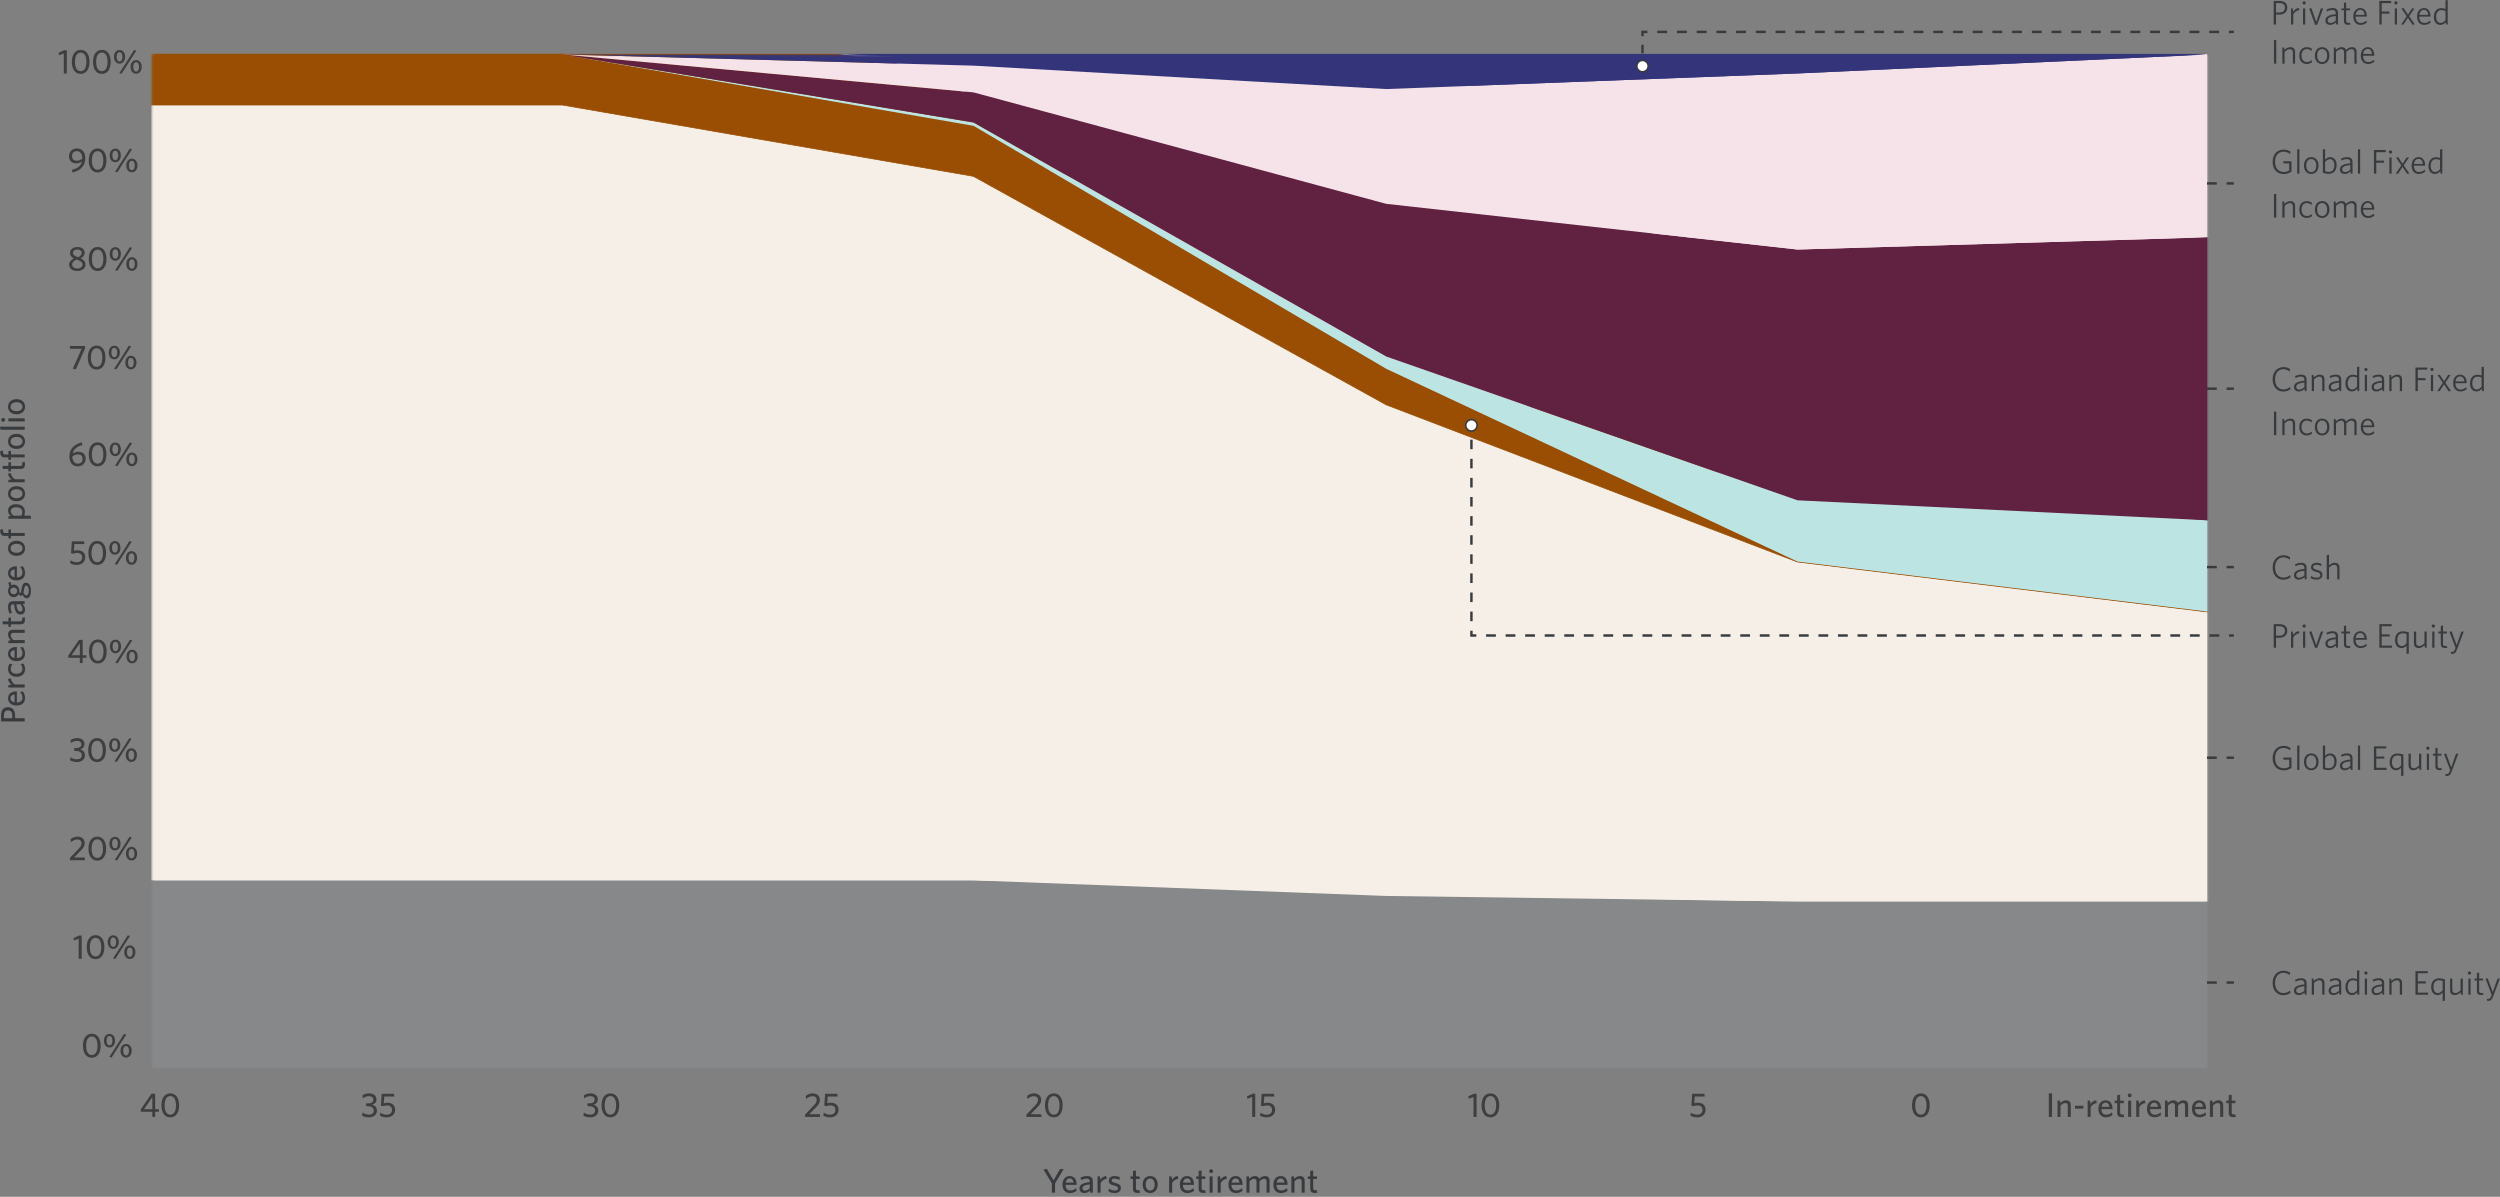 <svg width="940" height="450" viewBox="0 0 940 450" fill="none" xmlns="http://www.w3.org/2000/svg">
<rect x="0" y="0" width="940" height="450" fill="#808080" stroke="none"/>
<path d="M57.988 331.188H143.714H229.799H315.523H401.247L486.971 334.891L572.695 336.926L658.415 338.554H744.142H829.835V401.593H744.142H658.415H572.695H486.971H401.247H315.523H229.799H143.714H57.988V331.188Z" fill="#86888A"/>
<path d="M57.988 39.391H143.714H229.799H315.523L401.247 65.877L486.971 111.864L572.695 151.747L658.415 192.041L744.142 210.761L829.835 229.889V338.92H744.142H658.415L572.695 336.926L486.971 334.891L401.247 331.228H315.523H229.799H143.714H57.988V39.391Z" fill="#F6EFE7"/>
<path d="M57.988 20.262H143.714H229.799H315.523L401.247 46.743L486.971 92.734L572.695 138.315L658.415 184.307L744.142 210.759L658.415 192.039L572.695 151.745L486.971 111.863L401.247 65.875L315.523 39.417H229.799H143.714H57.988V20.262Z" fill="#994E04"/>
<path d="M315.523 20.262L401.247 45.929L486.971 89.886L572.695 133.838L658.415 176.57L744.142 187.969L829.835 195.702V229.85L744.142 210.759L658.415 184.307L572.695 138.315L486.971 92.734L401.247 46.743L315.523 20.262Z" fill="#BCE4E3"/>
<path d="M315.523 20.262L401.247 34.535L486.971 55.29L572.695 76.456L658.415 96.397L744.142 93.549L829.835 89.072V195.665L744.142 187.969L658.415 176.57L572.695 133.838L486.971 89.886L401.247 45.929L315.523 20.262Z" fill="#612141"/>
<path d="M315.523 20.262L401.247 24.36L486.971 28.837L572.695 32.906H658.415L744.142 27.208L829.835 20.262V89.072L744.142 93.549L658.415 96.365L572.695 76.456L486.971 55.29L401.247 34.535L315.523 20.262Z" fill="#F5E3E9"/>
<path d="M315.523 20.262H401.247H486.971H572.695H658.415H744.142H829.835L744.142 27.208L658.415 33.285H572.695L486.971 28.837L401.247 24.36L315.523 20.262Z" fill="#33347A"/>
<mask id="mask0_7204_9027" style="mask-type:alpha" maskUnits="userSpaceOnUse" x="57" y="20" width="773" height="382">
<path d="M829.835 20.262H57.069V401.591H829.835V20.262Z" fill="#D9D9D9"/>
</mask>
<g mask="url(#mask0_7204_9027)">
<path d="M56.799 330.982H211.433H366.063L521.235 336.879L675.865 338.974H830.497L985.658 401.801H830.497H675.865H521.235H366.063H211.433H56.799V330.982Z" fill="#86888A"/>
<path d="M56.799 39.328H211.433L366.063 66.167L521.235 152.076L675.865 211.161L830.497 230.018L985.658 401.801L830.497 338.973H675.865L521.235 336.878L366.063 331.011H211.433H56.799V39.328Z" fill="#F6EFE7"/>
<path d="M211.445 20.334L211.456 20.337L366.087 47.176L366.111 47.18L366.132 47.192L521.294 138.542L675.904 211.028L830.515 229.881L830.497 230.019L830.479 230.155L675.848 211.299L675.863 211.18L675.816 211.291L521.187 152.205L521.177 152.201L521.168 152.197L366.016 66.3L211.42 39.487H56.661V20.334H211.445Z" fill="#994E04" stroke="#994E04" stroke-width="0.276"/>
<path d="M211.433 20.473L366.063 46.056L521.235 134.058L675.865 188.115L830.497 195.658L985.658 401.802L830.497 230.019L675.865 211.162L521.235 138.668L366.063 47.313L211.433 20.473Z" fill="#BCE4E3"/>
<path d="M211.433 20.473L366.063 34.741L521.235 76.646L675.865 93.827L830.497 89.217L985.658 401.802L830.497 195.658L675.865 188.115L521.235 134.058L366.063 46.056L211.433 20.473Z" fill="#612141"/>
<path d="M211.433 20.473L366.063 24.684L521.235 33.484L675.865 27.618L830.497 20.473L985.658 401.802L830.497 89.217L675.865 93.827L521.235 76.646L366.063 34.741L211.433 20.473Z" fill="#F5E3E9"/>
<path d="M211.433 20.473H366.063H521.235H675.865H830.497L675.865 27.618L521.235 33.484L366.063 24.684L211.433 20.473Z" fill="#33347A"/>
</g>
<path d="M861.242 373.305C860.571 373.807 859.588 374.193 858.541 374.193C856.133 374.193 854.507 372.34 854.507 369.6C854.507 366.873 856.161 364.982 858.605 364.982C859.607 364.982 860.424 365.278 861.095 365.741L860.957 366.641C860.259 366.127 859.487 365.78 858.587 365.78C856.629 365.78 855.426 367.323 855.426 369.575C855.426 371.851 856.648 373.382 858.577 373.382C859.524 373.382 860.388 373.009 861.113 372.456L861.242 373.305ZM867.279 374.026H866.636L866.498 373.215C865.928 373.743 865.221 374.154 864.348 374.154C863.291 374.154 862.538 373.575 862.538 372.495C862.538 371.067 863.695 370.398 866.443 370.128V369.729C866.443 368.906 865.956 368.558 865.184 368.558C864.467 368.558 863.76 368.777 863.089 369.099L862.97 368.34C863.677 368.031 864.375 367.812 865.239 367.812C866.59 367.812 867.279 368.442 867.279 369.69V374.026ZM866.443 372.52V370.797C864.054 371.041 863.383 371.62 863.383 372.443C863.383 373.099 863.833 373.434 864.477 373.434C865.129 373.434 865.855 373.074 866.443 372.52ZM874.014 374.026H873.16V369.832C873.16 369.047 872.801 368.571 872.03 368.571C871.386 368.571 870.734 368.97 870.063 369.626V374.026H869.218V367.941H869.87L870.008 368.841C870.679 368.25 871.377 367.812 872.195 367.812C873.408 367.812 874.014 368.507 874.014 369.677V374.026ZM880.309 374.026H879.665L879.528 373.215C878.958 373.743 878.25 374.154 877.377 374.154C876.321 374.154 875.558 373.575 875.558 372.495C875.558 371.067 876.716 370.398 879.472 370.128V369.729C879.472 368.906 878.985 368.558 878.214 368.558C877.488 368.558 876.78 368.777 876.119 369.099L875.999 368.34C876.707 368.031 877.405 367.812 878.26 367.812C879.61 367.812 880.309 368.442 880.309 369.69V374.026ZM879.472 372.52V370.797C877.083 371.041 876.413 371.62 876.413 372.443C876.413 373.099 876.863 373.434 877.506 373.434C878.158 373.434 878.884 373.074 879.472 372.52ZM887.09 374.026H886.447L886.29 373.138C885.831 373.691 885.225 374.154 884.342 374.154C883.001 374.154 881.88 373.202 881.88 371.157C881.88 368.931 883.185 367.851 884.664 367.851C885.28 367.851 885.822 367.967 886.244 368.159V364.943L887.09 364.789V374.026ZM886.244 372.302V368.944C885.767 368.7 885.316 368.584 884.682 368.584C883.589 368.584 882.744 369.407 882.744 371.118C882.744 372.598 883.451 373.395 884.416 373.395C885.133 373.395 885.702 372.958 886.244 372.302ZM890.196 365.87C890.196 366.204 889.92 366.487 889.589 366.487C889.258 366.487 888.974 366.204 888.974 365.87C888.974 365.535 889.258 365.252 889.589 365.252C889.92 365.252 890.196 365.535 890.196 365.87ZM890.003 374.026H889.166V367.941H890.003V374.026ZM896.453 374.026H895.81L895.663 373.215C895.102 373.743 894.395 374.154 893.522 374.154C892.465 374.154 891.703 373.575 891.703 372.495C891.703 371.067 892.86 370.398 895.617 370.128V369.729C895.617 368.906 895.13 368.558 894.358 368.558C893.632 368.558 892.925 368.777 892.254 369.099L892.144 368.34C892.851 368.031 893.54 367.812 894.404 367.812C895.755 367.812 896.453 368.442 896.453 369.69V374.026ZM895.617 372.52V370.797C893.219 371.041 892.557 371.62 892.557 372.443C892.557 373.099 893.007 373.434 893.651 373.434C894.303 373.434 895.02 373.074 895.617 372.52ZM903.179 374.026H902.334V369.832C902.334 369.047 901.975 368.571 901.204 368.571C900.56 368.571 899.899 368.97 899.237 369.626V374.026H898.383V367.941H899.044L899.182 368.841C899.853 368.25 900.542 367.812 901.369 367.812C902.582 367.812 903.179 368.507 903.179 369.677V374.026ZM912.974 374.026H908.215V365.149H912.846V365.96H909.097V368.983H912.055L912.184 369.78H909.097V373.215H912.974V374.026ZM919.289 376.238L918.442 376.38V373.228C918 373.704 917.412 374.154 916.558 374.154C915.235 374.154 914.114 373.202 914.114 371.157C914.114 368.931 915.391 367.851 917.072 367.851C917.927 367.851 918.607 368.031 919.289 368.25V376.238ZM918.442 372.327V368.841C918.056 368.7 917.651 368.584 917.036 368.584C915.832 368.584 914.977 369.382 914.977 371.118C914.977 372.598 915.685 373.395 916.65 373.395C917.33 373.395 917.909 372.958 918.442 372.327ZM926.024 374.026H925.362L925.225 373.125C924.554 373.717 923.865 374.154 923.038 374.154C921.816 374.154 921.228 373.447 921.228 372.289V367.941H922.073V372.134C922.073 372.919 922.431 373.382 923.203 373.382C923.846 373.382 924.508 372.996 925.169 372.34V367.941H926.024V374.026ZM929.13 365.87C929.13 366.204 928.854 366.487 928.523 366.487C928.193 366.487 927.908 366.204 927.908 365.87C927.908 365.535 928.193 365.252 928.523 365.252C928.854 365.252 929.13 365.535 929.13 365.87ZM928.937 374.026H928.101V367.941H928.937V374.026ZM933.752 374.026C933.568 374.077 933.265 374.128 932.897 374.128C931.951 374.128 931.317 373.755 931.317 372.636V368.661H930.379V367.941H931.317V365.831L932.153 365.69V367.941H933.559L933.669 368.661H932.153V372.495C932.153 373.112 932.401 373.382 933.053 373.382C933.246 373.382 933.476 373.344 933.623 373.318L933.752 374.026ZM939.954 367.941L937.372 374.823C936.949 375.994 936.389 376.341 935.543 376.341C935.378 376.341 935.259 376.315 935.167 376.302L935.038 375.543C935.185 375.569 935.351 375.595 935.534 375.595C936.058 375.595 936.37 375.363 936.609 374.694L936.867 374.064L934.569 368.018L935.406 367.864L937.28 373.035L939.072 367.941H939.954Z" fill="#383B3E"/>
<path d="M861.6 288.757C860.773 289.297 859.827 289.658 858.678 289.658C856.051 289.658 854.507 287.779 854.507 285.065C854.507 282.338 856.115 280.447 858.605 280.447C859.698 280.447 860.544 280.743 861.224 281.219L861.068 282.132C860.415 281.605 859.607 281.244 858.587 281.244C856.611 281.244 855.426 282.762 855.426 285.052C855.426 287.342 856.611 288.86 858.688 288.86C859.524 288.86 860.13 288.654 860.728 288.294V285.644H858.587L858.458 284.834H861.6V288.757ZM864.578 289.49H863.741V280.408L864.578 280.254V289.49ZM871.782 286.454C871.782 288.461 870.578 289.619 869.016 289.619C867.463 289.619 866.287 288.461 866.287 286.454C866.287 284.435 867.49 283.277 869.016 283.277C870.596 283.277 871.782 284.435 871.782 286.454ZM870.909 286.454C870.909 284.962 870.164 283.997 869.016 283.997C867.886 283.997 867.15 284.924 867.15 286.454C867.15 287.934 867.913 288.899 869.016 288.899C870.164 288.899 870.909 287.972 870.909 286.454ZM878.572 286.274C878.572 288.5 877.295 289.568 875.613 289.568C874.759 289.568 874.079 289.4 873.399 289.169V280.408L874.244 280.254V284.203C874.685 283.727 875.273 283.277 876.128 283.277C877.451 283.277 878.572 284.242 878.572 286.274ZM877.708 286.313C877.708 284.834 877.001 284.036 876.036 284.036C875.356 284.036 874.786 284.46 874.244 285.091V288.59C874.63 288.744 875.034 288.834 875.65 288.834C876.854 288.834 877.708 288.05 877.708 286.313ZM884.554 289.49H883.911L883.773 288.68C883.203 289.207 882.496 289.619 881.623 289.619C880.566 289.619 879.803 289.04 879.803 287.96C879.803 286.532 880.961 285.863 883.718 285.593V285.194C883.718 284.37 883.231 284.023 882.459 284.023C881.733 284.023 881.025 284.242 880.364 284.563L880.244 283.804C880.952 283.496 881.65 283.277 882.505 283.277C883.855 283.277 884.554 283.907 884.554 285.155V289.49ZM883.718 287.985V286.261C881.329 286.506 880.658 287.085 880.658 287.908C880.658 288.564 881.108 288.899 881.751 288.899C882.404 288.899 883.129 288.538 883.718 287.985ZM887.411 289.49H886.575V280.408L887.411 280.254V289.49ZM897.354 289.49H892.594V280.614H897.225V281.425H893.485V284.448H896.444L896.572 285.245H893.485V288.68H897.354V289.49ZM903.675 291.703L902.821 291.844V288.693C902.389 289.169 901.792 289.619 900.946 289.619C899.623 289.619 898.502 288.667 898.502 286.622C898.502 284.396 899.77 283.316 901.461 283.316C902.306 283.316 902.986 283.496 903.675 283.714V291.703ZM902.821 287.792V284.306C902.435 284.165 902.04 284.049 901.424 284.049C900.211 284.049 899.366 284.846 899.366 286.583C899.366 288.062 900.073 288.86 901.038 288.86C901.718 288.86 902.297 288.423 902.821 287.792ZM910.401 289.49H909.749L909.611 288.59C908.94 289.182 908.242 289.619 907.424 289.619C906.202 289.619 905.605 288.911 905.605 287.754V283.406H906.46V287.599C906.46 288.384 906.818 288.847 907.59 288.847C908.233 288.847 908.885 288.461 909.556 287.805V283.406H910.401V289.49ZM913.507 281.334C913.507 281.669 913.241 281.952 912.91 281.952C912.57 281.952 912.285 281.669 912.285 281.334C912.285 281 912.57 280.717 912.91 280.717C913.241 280.717 913.507 281 913.507 281.334ZM913.314 289.49H912.478V283.406H913.314V289.49ZM918.129 289.49C917.955 289.542 917.642 289.593 917.284 289.593C916.328 289.593 915.703 289.22 915.703 288.101V284.126H914.766V283.406H915.703V281.296L916.539 281.154V283.406H917.936L918.056 284.126H916.539V287.96C916.539 288.577 916.778 288.847 917.44 288.847C917.633 288.847 917.863 288.809 918 288.783L918.129 289.49ZM924.343 283.406L921.751 290.288C921.329 291.459 920.777 291.806 919.923 291.806C919.757 291.806 919.647 291.78 919.555 291.767L919.427 291.008C919.564 291.034 919.73 291.06 919.914 291.06C920.437 291.06 920.75 290.828 920.998 290.159L921.255 289.529L918.949 283.483L919.785 283.328L921.659 288.5L923.451 283.406H924.343Z" fill="#383B3E"/>
<path d="M860.02 237.168C860.02 238.917 858.715 239.805 856.905 239.805H855.793V243.548H854.911V234.672H857.098C858.908 234.672 860.02 235.572 860.02 237.168ZM859.12 237.193C859.12 236.048 858.394 235.457 857.043 235.457H855.793V239.02H856.942C858.293 239.02 859.12 238.428 859.12 237.193ZM864.55 238.132C863.548 238.197 862.685 238.917 862.271 239.727V243.548H861.426V237.463H862.051L862.244 238.711C862.694 238.029 863.401 237.36 864.412 237.335L864.55 238.132ZM866.967 235.392C866.967 235.727 866.7 236.01 866.36 236.01C866.029 236.01 865.745 235.727 865.745 235.392C865.745 235.058 866.029 234.775 866.36 234.775C866.7 234.775 866.967 235.058 866.967 235.392ZM866.774 243.548H865.938V237.463H866.774V243.548ZM873.527 237.463L871.276 243.6H870.468L868.253 237.541L869.117 237.386L870.89 242.558L872.645 237.463H873.527ZM879.086 243.548H878.443L878.305 242.738C877.736 243.265 877.028 243.677 876.155 243.677C875.099 243.677 874.345 243.098 874.345 242.017C874.345 240.589 875.503 239.92 878.25 239.65V239.252C878.25 238.428 877.763 238.081 876.991 238.081C876.275 238.081 875.567 238.3 874.896 238.621L874.777 237.862C875.485 237.553 876.183 237.335 877.047 237.335C878.397 237.335 879.086 237.965 879.086 239.213V243.548ZM878.25 242.043V240.319C875.861 240.564 875.191 241.143 875.191 241.966C875.191 242.622 875.641 242.956 876.284 242.956C876.946 242.956 877.662 242.596 878.25 242.043ZM883.745 243.548C883.571 243.6 883.258 243.651 882.9 243.651C881.944 243.651 881.319 243.278 881.319 242.159V238.184H880.382V237.463H881.319V235.354L882.155 235.212V237.463H883.552L883.672 238.184H882.155V242.017C882.155 242.635 882.394 242.905 883.056 242.905C883.249 242.905 883.479 242.866 883.617 242.841L883.745 243.548ZM889.911 242.815C889.313 243.329 888.523 243.677 887.586 243.677C885.987 243.677 884.848 242.596 884.848 240.499C884.848 238.544 885.95 237.335 887.457 237.335C889.102 237.335 889.929 238.698 889.929 240.384V240.564H885.693C885.721 242.069 886.419 242.944 887.641 242.944C888.45 242.944 889.157 242.583 889.782 242.043L889.911 242.815ZM887.448 238.017C886.557 238.017 885.886 238.673 885.721 239.895H889.056C888.973 238.801 888.431 238.017 887.448 238.017ZM899.393 243.548H894.634V234.672H899.265V235.482H895.516V238.505H898.475L898.603 239.303H895.516V242.738H899.393V243.548ZM905.706 245.761L904.861 245.902V242.751C904.42 243.227 903.832 243.677 902.977 243.677C901.654 243.677 900.533 242.725 900.533 240.679C900.533 238.454 901.81 237.373 903.492 237.373C904.346 237.373 905.026 237.553 905.706 237.772V245.761ZM904.861 241.85V238.364C904.475 238.222 904.07 238.107 903.455 238.107C902.251 238.107 901.397 238.904 901.397 240.641C901.397 242.12 902.104 242.918 903.069 242.918C903.749 242.918 904.328 242.48 904.861 241.85ZM912.441 243.548H911.78L911.642 242.648C910.971 243.239 910.282 243.677 909.455 243.677C908.233 243.677 907.645 242.969 907.645 241.811V237.463H908.49V241.657C908.49 242.442 908.849 242.905 909.62 242.905C910.264 242.905 910.925 242.519 911.587 241.863V237.463H912.441V243.548ZM915.547 235.392C915.547 235.727 915.271 236.01 914.941 236.01C914.61 236.01 914.325 235.727 914.325 235.392C914.325 235.058 914.61 234.775 914.941 234.775C915.271 234.775 915.547 235.058 915.547 235.392ZM915.354 243.548H914.518V237.463H915.354V243.548ZM920.171 243.548C919.987 243.6 919.684 243.651 919.325 243.651C918.368 243.651 917.734 243.278 917.734 242.159V238.184H916.797V237.463H917.734V235.354L918.57 235.212V237.463H919.978L920.097 238.184H918.57V242.017C918.57 242.635 918.818 242.905 919.472 242.905C919.665 242.905 919.904 242.866 920.042 242.841L920.171 243.548ZM926.373 237.463L923.791 244.346C923.368 245.516 922.808 245.864 921.963 245.864C921.797 245.864 921.678 245.838 921.586 245.825L921.457 245.066C921.604 245.092 921.77 245.118 921.953 245.118C922.477 245.118 922.79 244.886 923.029 244.217L923.286 243.587L920.989 237.541L921.825 237.386L923.699 242.558L925.491 237.463H926.373Z" fill="#383B3E"/>
<path d="M861.242 217.098C860.571 217.6 859.588 217.986 858.541 217.986C856.133 217.986 854.507 216.133 854.507 213.393C854.507 210.666 856.161 208.775 858.605 208.775C859.607 208.775 860.424 209.071 861.095 209.534L860.957 210.434C860.259 209.92 859.487 209.573 858.587 209.573C856.629 209.573 855.426 211.116 855.426 213.367C855.426 215.644 856.648 217.175 858.577 217.175C859.524 217.175 860.388 216.802 861.113 216.249L861.242 217.098ZM867.279 217.818H866.636L866.498 217.008C865.928 217.535 865.221 217.947 864.348 217.947C863.291 217.947 862.538 217.368 862.538 216.288C862.538 214.86 863.695 214.191 866.443 213.921V213.522C866.443 212.699 865.956 212.351 865.184 212.351C864.467 212.351 863.76 212.57 863.089 212.892L862.97 212.133C863.677 211.824 864.375 211.605 865.239 211.605C866.59 211.605 867.279 212.235 867.279 213.483V217.818ZM866.443 216.313V214.59C864.054 214.834 863.383 215.413 863.383 216.236C863.383 216.892 863.833 217.227 864.477 217.227C865.129 217.227 865.855 216.867 866.443 216.313ZM873.252 216.172C873.252 217.278 872.388 217.934 870.991 217.934C870.183 217.934 869.328 217.677 868.804 217.381L868.942 216.558C869.512 216.918 870.256 217.214 871.065 217.214C871.919 217.214 872.443 216.854 872.443 216.236C872.443 215.632 872.085 215.361 870.872 215.04C869.521 214.692 868.942 214.255 868.942 213.252C868.942 212.3 869.751 211.605 871.019 211.605C871.736 211.605 872.37 211.772 872.903 212.017L872.765 212.827C872.213 212.531 871.598 212.351 870.991 212.351C870.155 212.351 869.751 212.711 869.751 213.213C869.751 213.715 870.091 213.972 871.12 214.242C872.563 214.628 873.252 215.091 873.252 216.172ZM879.656 217.818H878.802V213.625C878.802 212.84 878.443 212.364 877.671 212.364C877.028 212.364 876.376 212.763 875.705 213.419V217.818H874.851V208.736L875.705 208.582V212.596C876.33 212.042 877.019 211.605 877.837 211.605C879.05 211.605 879.656 212.3 879.656 213.458V217.818Z" fill="#383B3E"/>
<path d="M861.242 146.346C860.571 146.848 859.588 147.234 858.541 147.234C856.133 147.234 854.507 145.381 854.507 142.641C854.507 139.914 856.161 138.023 858.605 138.023C859.607 138.023 860.424 138.319 861.095 138.782L860.957 139.683C860.259 139.168 859.487 138.821 858.587 138.821C856.629 138.821 855.426 140.364 855.426 142.616C855.426 144.892 856.648 146.423 858.577 146.423C859.524 146.423 860.388 146.05 861.113 145.497L861.242 146.346ZM867.279 147.067H866.636L866.498 146.256C865.928 146.784 865.221 147.195 864.348 147.195C863.291 147.195 862.538 146.616 862.538 145.536C862.538 144.108 863.695 143.439 866.443 143.169V142.77C866.443 141.947 865.956 141.599 865.184 141.599C864.467 141.599 863.76 141.818 863.089 142.14L862.97 141.381C863.677 141.072 864.375 140.853 865.239 140.853C866.59 140.853 867.279 141.483 867.279 142.731V147.067ZM866.443 145.561V143.838C864.054 144.082 863.383 144.661 863.383 145.484C863.383 146.14 863.833 146.475 864.477 146.475C865.129 146.475 865.855 146.115 866.443 145.561ZM874.014 147.067H873.16V142.873C873.16 142.088 872.801 141.612 872.03 141.612C871.386 141.612 870.734 142.011 870.063 142.667V147.067H869.218V140.982H869.87L870.008 141.882C870.679 141.291 871.377 140.853 872.195 140.853C873.408 140.853 874.014 141.548 874.014 142.718V147.067ZM880.309 147.067H879.665L879.528 146.256C878.958 146.784 878.25 147.195 877.377 147.195C876.321 147.195 875.558 146.616 875.558 145.536C875.558 144.108 876.716 143.439 879.472 143.169V142.77C879.472 141.947 878.985 141.599 878.214 141.599C877.488 141.599 876.78 141.818 876.119 142.14L875.999 141.381C876.707 141.072 877.405 140.853 878.26 140.853C879.61 140.853 880.309 141.483 880.309 142.731V147.067ZM879.472 145.561V143.838C877.083 144.082 876.413 144.661 876.413 145.484C876.413 146.14 876.863 146.475 877.506 146.475C878.158 146.475 878.884 146.115 879.472 145.561ZM887.09 147.067H886.447L886.29 146.179C885.831 146.732 885.225 147.195 884.342 147.195C883.001 147.195 881.88 146.243 881.88 144.198C881.88 141.972 883.185 140.892 884.664 140.892C885.28 140.892 885.822 141.008 886.244 141.2V137.984L887.09 137.83V147.067ZM886.244 145.343V141.985C885.767 141.741 885.316 141.625 884.682 141.625C883.589 141.625 882.744 142.448 882.744 144.159C882.744 145.639 883.451 146.436 884.416 146.436C885.133 146.436 885.702 145.999 886.244 145.343ZM890.196 138.911C890.196 139.245 889.92 139.528 889.589 139.528C889.258 139.528 888.974 139.245 888.974 138.911C888.974 138.576 889.258 138.293 889.589 138.293C889.92 138.293 890.196 138.576 890.196 138.911ZM890.003 147.067H889.166V140.982H890.003V147.067ZM896.453 147.067H895.81L895.663 146.256C895.102 146.784 894.395 147.195 893.522 147.195C892.465 147.195 891.703 146.616 891.703 145.536C891.703 144.108 892.86 143.439 895.617 143.169V142.77C895.617 141.947 895.13 141.599 894.358 141.599C893.632 141.599 892.925 141.818 892.254 142.14L892.144 141.381C892.851 141.072 893.54 140.853 894.404 140.853C895.755 140.853 896.453 141.483 896.453 142.731V147.067ZM895.617 145.561V143.838C893.219 144.082 892.557 144.661 892.557 145.484C892.557 146.14 893.007 146.475 893.651 146.475C894.303 146.475 895.02 146.115 895.617 145.561ZM903.179 147.067H902.334V142.873C902.334 142.088 901.975 141.612 901.204 141.612C900.56 141.612 899.899 142.011 899.237 142.667V147.067H898.383V140.982H899.044L899.182 141.882C899.853 141.291 900.542 140.853 901.369 140.853C902.582 140.853 903.179 141.548 903.179 142.718V147.067ZM912.662 139.001H909.097V142.165H911.954L912.083 142.963H909.097V147.067H908.215V138.19H912.662V139.001ZM915.042 138.911C915.042 139.245 914.775 139.528 914.435 139.528C914.104 139.528 913.82 139.245 913.82 138.911C913.82 138.576 914.104 138.293 914.435 138.293C914.775 138.293 915.042 138.576 915.042 138.911ZM914.849 147.067H914.013V140.982H914.849V147.067ZM921.549 147.002L920.695 147.157L918.958 144.532L917.311 147.067H916.402L918.506 143.941L916.53 141.046L917.366 140.879L918.976 143.323L920.52 140.982H921.43L919.427 143.915L921.549 147.002ZM927.448 146.333C926.851 146.848 926.061 147.195 925.124 147.195C923.525 147.195 922.385 146.115 922.385 144.018C922.385 142.062 923.488 140.853 924.995 140.853C926.64 140.853 927.467 142.217 927.467 143.902V144.082H923.231C923.258 145.587 923.957 146.462 925.179 146.462C925.987 146.462 926.695 146.102 927.32 145.561L927.448 146.333ZM924.986 141.535C924.094 141.535 923.424 142.191 923.258 143.413H926.594C926.511 142.32 925.969 141.535 924.986 141.535ZM933.926 147.067H933.283L933.127 146.179C932.667 146.732 932.061 147.195 931.17 147.195C929.837 147.195 928.716 146.243 928.716 144.198C928.716 141.972 930.012 140.892 931.491 140.892C932.116 140.892 932.649 141.008 933.081 141.2V137.984L933.926 137.83V147.067ZM933.081 145.343V141.985C932.603 141.741 932.153 141.625 931.519 141.625C930.425 141.625 929.58 142.448 929.58 144.159C929.58 145.639 930.288 146.436 931.252 146.436C931.969 146.436 932.539 145.999 933.081 145.343ZM855.885 163.606H855.003V154.73H855.885V163.606ZM862.96 163.606H862.106V159.412C862.106 158.628 861.747 158.152 860.976 158.152C860.332 158.152 859.68 158.551 859.009 159.207V163.606H858.155V157.521H858.816L858.954 158.422C859.625 157.83 860.323 157.393 861.141 157.393C862.354 157.393 862.96 158.087 862.96 159.258V163.606ZM869.328 163.053C868.768 163.49 868.106 163.735 867.27 163.735C865.717 163.735 864.522 162.577 864.522 160.57C864.522 158.525 865.754 157.393 867.325 157.393C868.143 157.393 868.804 157.663 869.282 158.01L869.135 158.859C868.575 158.383 868.005 158.126 867.297 158.126C866.195 158.126 865.377 159.001 865.377 160.557C865.377 162.088 866.204 162.989 867.353 162.989C867.996 162.989 868.593 162.796 869.218 162.268L869.328 163.053ZM875.88 160.57C875.88 162.577 874.667 163.735 873.114 163.735C871.552 163.735 870.385 162.577 870.385 160.57C870.385 158.551 871.579 157.393 873.114 157.393C874.694 157.393 875.88 158.551 875.88 160.57ZM875.007 160.57C875.007 159.078 874.253 158.113 873.114 158.113C871.984 158.113 871.249 159.039 871.249 160.57C871.249 162.05 872.002 163.014 873.114 163.014C874.253 163.014 875.007 162.088 875.007 160.57ZM886.097 163.606H885.252V159.412C885.252 158.628 884.93 158.152 884.14 158.152C883.515 158.152 882.881 158.538 882.211 159.194V163.606H881.374V159.412C881.374 158.628 881.053 158.152 880.272 158.152C879.638 158.152 878.995 158.538 878.342 159.181V163.606H877.497V157.521H878.149L878.287 158.396C878.949 157.817 879.629 157.393 880.437 157.393C881.374 157.393 881.889 157.779 882.11 158.448C882.78 157.843 883.488 157.393 884.324 157.393C885.537 157.393 886.097 158.087 886.097 159.245V163.606ZM892.732 162.873C892.125 163.387 891.335 163.735 890.398 163.735C888.808 163.735 887.66 162.654 887.66 160.557C887.66 158.602 888.762 157.393 890.269 157.393C891.914 157.393 892.741 158.756 892.741 160.442V160.622H888.505C888.532 162.127 889.231 163.001 890.453 163.001C891.261 163.001 891.969 162.641 892.603 162.101L892.732 162.873ZM890.26 158.075C889.369 158.075 888.698 158.731 888.532 159.953H891.868C891.785 158.859 891.252 158.075 890.26 158.075Z" fill="#383B3E"/>
<path d="M861.6 64.554C860.773 65.094 859.827 65.454 858.678 65.454C856.051 65.454 854.507 63.576 854.507 60.862C854.507 58.135 856.115 56.244 858.605 56.244C859.698 56.244 860.544 56.54 861.224 57.016L861.068 57.929C860.415 57.401 859.607 57.041 858.587 57.041C856.611 57.041 855.426 58.559 855.426 60.849C855.426 63.139 856.611 64.657 858.688 64.657C859.524 64.657 860.13 64.451 860.728 64.091V61.441H858.587L858.458 60.63H861.6V64.554ZM864.578 65.287H863.741V56.205L864.578 56.051V65.287ZM871.782 62.251C871.782 64.258 870.578 65.416 869.016 65.416C867.463 65.416 866.287 64.258 866.287 62.251C866.287 60.232 867.49 59.074 869.016 59.074C870.596 59.074 871.782 60.232 871.782 62.251ZM870.909 62.251C870.909 60.759 870.164 59.794 869.016 59.794C867.886 59.794 867.15 60.721 867.15 62.251C867.15 63.731 867.913 64.695 869.016 64.695C870.164 64.695 870.909 63.769 870.909 62.251ZM878.572 62.071C878.572 64.297 877.295 65.364 875.613 65.364C874.759 65.364 874.079 65.197 873.399 64.966V56.205L874.244 56.051V60C874.685 59.524 875.273 59.074 876.128 59.074C877.451 59.074 878.572 60.039 878.572 62.071ZM877.708 62.11C877.708 60.63 877.001 59.833 876.036 59.833C875.356 59.833 874.786 60.257 874.244 60.888V64.387C874.63 64.541 875.034 64.631 875.65 64.631C876.854 64.631 877.708 63.846 877.708 62.11ZM884.554 65.287H883.911L883.773 64.477C883.203 65.004 882.496 65.416 881.623 65.416C880.566 65.416 879.803 64.837 879.803 63.756C879.803 62.328 880.961 61.66 883.718 61.389V60.991C883.718 60.167 883.231 59.82 882.459 59.82C881.733 59.82 881.025 60.039 880.364 60.36L880.244 59.601C880.952 59.292 881.65 59.074 882.505 59.074C883.855 59.074 884.554 59.704 884.554 60.952V65.287ZM883.718 63.782V62.058C881.329 62.303 880.658 62.882 880.658 63.705C880.658 64.361 881.108 64.695 881.751 64.695C882.404 64.695 883.129 64.335 883.718 63.782ZM887.411 65.287H886.575V56.205L887.411 56.051V65.287ZM897.05 57.221H893.485V60.386H896.343L896.471 61.184H893.485V65.287H892.594V56.411H897.05V57.221ZM899.43 57.131C899.43 57.466 899.155 57.749 898.824 57.749C898.493 57.749 898.208 57.466 898.208 57.131C898.208 56.797 898.493 56.514 898.824 56.514C899.155 56.514 899.43 56.797 899.43 57.131ZM899.237 65.287H898.401V59.203H899.237V65.287ZM905.927 65.223L905.081 65.377L903.345 62.753L901.7 65.287H900.781L902.894 62.161L900.91 59.267L901.746 59.1L903.354 61.544L904.897 59.203H905.816L903.804 62.136L905.927 65.223ZM911.835 64.554C911.228 65.069 910.447 65.416 909.51 65.416C907.911 65.416 906.763 64.335 906.763 62.238C906.763 60.283 907.875 59.074 909.381 59.074C911.026 59.074 911.844 60.437 911.844 62.123V62.303H907.617C907.645 63.808 908.334 64.683 909.556 64.683C910.365 64.683 911.072 64.322 911.706 63.782L911.835 64.554ZM909.363 59.756C908.481 59.756 907.81 60.412 907.645 61.634H910.971C910.898 60.54 910.356 59.756 909.363 59.756ZM918.313 65.287H917.67L917.513 64.4C917.045 64.953 916.448 65.416 915.556 65.416C914.215 65.416 913.103 64.464 913.103 62.419C913.103 60.193 914.399 59.112 915.878 59.112C916.494 59.112 917.036 59.228 917.458 59.421V56.205L918.313 56.051V65.287ZM917.458 63.563V60.206C916.981 59.962 916.53 59.846 915.905 59.846C914.812 59.846 913.957 60.669 913.957 62.38C913.957 63.859 914.665 64.657 915.63 64.657C916.356 64.657 916.916 64.219 917.458 63.563ZM855.885 81.827H855.003V72.951H855.885V81.827ZM862.96 81.827H862.106V77.633C862.106 76.848 861.747 76.372 860.976 76.372C860.332 76.372 859.68 76.771 859.009 77.427V81.827H858.155V75.742H858.816L858.954 76.643C859.625 76.051 860.323 75.613 861.141 75.613C862.354 75.613 862.96 76.308 862.96 77.479V81.827ZM869.328 81.274C868.768 81.711 868.106 81.956 867.27 81.956C865.717 81.956 864.522 80.798 864.522 78.791C864.522 76.746 865.754 75.613 867.325 75.613C868.143 75.613 868.804 75.884 869.282 76.231L869.135 77.08C868.575 76.604 868.005 76.347 867.297 76.347C866.195 76.347 865.377 77.222 865.377 78.778C865.377 80.309 866.204 81.209 867.353 81.209C867.996 81.209 868.593 81.016 869.218 80.489L869.328 81.274ZM875.88 78.791C875.88 80.798 874.667 81.956 873.114 81.956C871.552 81.956 870.385 80.798 870.385 78.791C870.385 76.771 871.579 75.613 873.114 75.613C874.694 75.613 875.88 76.771 875.88 78.791ZM875.007 78.791C875.007 77.299 874.253 76.334 873.114 76.334C871.984 76.334 871.249 77.26 871.249 78.791C871.249 80.27 872.002 81.235 873.114 81.235C874.253 81.235 875.007 80.309 875.007 78.791ZM886.097 81.827H885.252V77.633C885.252 76.848 884.93 76.372 884.14 76.372C883.515 76.372 882.881 76.758 882.211 77.414V81.827H881.374V77.633C881.374 76.848 881.053 76.372 880.272 76.372C879.638 76.372 878.995 76.758 878.342 77.402V81.827H877.497V75.742H878.149L878.287 76.617C878.949 76.038 879.629 75.613 880.437 75.613C881.374 75.613 881.889 75.999 882.11 76.668C882.78 76.064 883.488 75.613 884.324 75.613C885.537 75.613 886.097 76.308 886.097 77.466V81.827ZM892.732 81.094C892.125 81.608 891.335 81.956 890.398 81.956C888.808 81.956 887.66 80.875 887.66 78.778C887.66 76.823 888.762 75.613 890.269 75.613C891.914 75.613 892.741 76.977 892.741 78.662V78.842H888.505C888.532 80.347 889.231 81.222 890.453 81.222C891.261 81.222 891.969 80.862 892.603 80.322L892.732 81.094ZM890.26 76.295C889.369 76.295 888.698 76.951 888.532 78.173H891.868C891.785 77.08 891.252 76.295 890.26 76.295Z" fill="#383B3E"/>
<path d="M860.02 2.856C860.02 4.605 858.715 5.493 856.905 5.493H855.793V9.236H854.911V0.36H857.098C858.908 0.36 860.02 1.261 860.02 2.856ZM859.12 2.882C859.12 1.737 858.394 1.145 857.043 1.145H855.793V4.708H856.942C858.293 4.708 859.12 4.117 859.12 2.882ZM864.55 3.821C863.548 3.885 862.685 4.605 862.271 5.416V9.236H861.426V3.152H862.051L862.244 4.4C862.694 3.718 863.401 3.049 864.412 3.023L864.55 3.821ZM866.967 1.081C866.967 1.415 866.7 1.698 866.36 1.698C866.029 1.698 865.745 1.415 865.745 1.081C865.745 0.746 866.029 0.463 866.36 0.463C866.7 0.463 866.967 0.746 866.967 1.081ZM866.774 9.236H865.938V3.152H866.774V9.236ZM873.527 3.152L871.276 9.288H870.468L868.253 3.229L869.117 3.075L870.89 8.246L872.645 3.152H873.527ZM879.086 9.236H878.443L878.305 8.426C877.736 8.953 877.028 9.365 876.155 9.365C875.099 9.365 874.345 8.786 874.345 7.706C874.345 6.278 875.503 5.609 878.25 5.339V4.94C878.25 4.117 877.763 3.769 876.991 3.769C876.275 3.769 875.567 3.988 874.896 4.309L874.777 3.55C875.485 3.242 876.183 3.023 877.047 3.023C878.397 3.023 879.086 3.653 879.086 4.901V9.236ZM878.25 7.731V6.008C875.861 6.252 875.191 6.831 875.191 7.654C875.191 8.31 875.641 8.645 876.284 8.645C876.946 8.645 877.662 8.284 878.25 7.731ZM883.745 9.236C883.571 9.288 883.258 9.339 882.9 9.339C881.944 9.339 881.319 8.966 881.319 7.847V3.872H880.382V3.152H881.319V1.042L882.155 0.9V3.152H883.552L883.672 3.872H882.155V7.706C882.155 8.323 882.394 8.593 883.056 8.593C883.249 8.593 883.479 8.555 883.617 8.529L883.745 9.236ZM889.911 8.503C889.313 9.018 888.523 9.365 887.586 9.365C885.987 9.365 884.848 8.285 884.848 6.188C884.848 4.232 885.95 3.023 887.457 3.023C889.102 3.023 889.929 4.387 889.929 6.072V6.252H885.693C885.721 7.757 886.419 8.632 887.641 8.632C888.45 8.632 889.157 8.272 889.782 7.731L889.911 8.503ZM887.448 3.705C886.557 3.705 885.886 4.361 885.721 5.583H889.056C888.973 4.49 888.431 3.705 887.448 3.705ZM899.081 1.171H895.516V4.335H898.373L898.502 5.133H895.516V9.236H894.634V0.36H899.081V1.171ZM901.461 1.081C901.461 1.415 901.194 1.698 900.854 1.698C900.524 1.698 900.239 1.415 900.239 1.081C900.239 0.746 900.524 0.463 900.854 0.463C901.194 0.463 901.461 0.746 901.461 1.081ZM901.268 9.236H900.432V3.152H901.268V9.236ZM907.966 9.172L907.112 9.326L905.375 6.702L903.73 9.236H902.821L904.925 6.11L902.949 3.216L903.786 3.049L905.394 5.493L906.937 3.152H907.847L905.844 6.085L907.966 9.172ZM913.875 8.503C913.268 9.018 912.478 9.365 911.541 9.365C909.951 9.365 908.803 8.285 908.803 6.188C908.803 4.232 909.905 3.023 911.412 3.023C913.057 3.023 913.884 4.387 913.884 6.072V6.252H909.648C909.676 7.757 910.374 8.632 911.596 8.632C912.405 8.632 913.112 8.272 913.746 7.731L913.875 8.503ZM911.403 3.705C910.512 3.705 909.841 4.361 909.676 5.583H913.011C912.928 4.49 912.395 3.705 911.403 3.705ZM920.345 9.236H919.702L919.546 8.349C919.087 8.902 918.478 9.365 917.587 9.365C916.255 9.365 915.134 8.413 915.134 6.368C915.134 4.142 916.429 3.062 917.909 3.062C918.533 3.062 919.068 3.177 919.5 3.37V0.154L920.345 0V9.236ZM919.5 7.513V4.155C919.022 3.911 918.57 3.795 917.936 3.795C916.843 3.795 915.997 4.618 915.997 6.329C915.997 7.809 916.705 8.606 917.67 8.606C918.386 8.606 918.958 8.169 919.5 7.513ZM855.885 23.938H855.003V15.062H855.885V23.938ZM862.96 23.938H862.106V19.745C862.106 18.96 861.747 18.484 860.976 18.484C860.332 18.484 859.68 18.883 859.009 19.539V23.938H858.155V17.854H858.816L858.954 18.754C859.625 18.162 860.323 17.725 861.141 17.725C862.354 17.725 862.96 18.42 862.96 19.59V23.938ZM869.328 23.385C868.768 23.823 868.106 24.067 867.27 24.067C865.717 24.067 864.522 22.909 864.522 20.902C864.522 18.857 865.754 17.725 867.325 17.725C868.143 17.725 868.804 17.995 869.282 18.342L869.135 19.191C868.575 18.715 868.005 18.458 867.297 18.458C866.195 18.458 865.377 19.333 865.377 20.89C865.377 22.42 866.204 23.321 867.353 23.321C867.996 23.321 868.593 23.128 869.218 22.6L869.328 23.385ZM875.88 20.902C875.88 22.909 874.667 24.067 873.114 24.067C871.552 24.067 870.385 22.909 870.385 20.902C870.385 18.883 871.579 17.725 873.114 17.725C874.694 17.725 875.88 18.883 875.88 20.902ZM875.007 20.902C875.007 19.41 874.253 18.445 873.114 18.445C871.984 18.445 871.249 19.372 871.249 20.902C871.249 22.382 872.002 23.347 873.114 23.347C874.253 23.347 875.007 22.42 875.007 20.902ZM886.097 23.938H885.252V19.745C885.252 18.96 884.93 18.484 884.14 18.484C883.515 18.484 882.881 18.87 882.211 19.526V23.938H881.374V19.745C881.374 18.96 881.053 18.484 880.272 18.484C879.638 18.484 878.995 18.87 878.342 19.513V23.938H877.497V17.854H878.149L878.287 18.728C878.949 18.149 879.629 17.725 880.437 17.725C881.374 17.725 881.889 18.111 882.11 18.78C882.78 18.175 883.488 17.725 884.324 17.725C885.537 17.725 886.097 18.42 886.097 19.577V23.938ZM892.732 23.205C892.125 23.72 891.335 24.067 890.398 24.067C888.808 24.067 887.66 22.986 887.66 20.89C887.66 18.934 888.762 17.725 890.269 17.725C891.914 17.725 892.741 19.088 892.741 20.774V20.954H888.505C888.532 22.459 889.231 23.334 890.453 23.334C891.261 23.334 891.969 22.974 892.603 22.433L892.732 23.205ZM890.26 18.407C889.369 18.407 888.698 19.063 888.532 20.285H891.868C891.785 19.191 891.252 18.407 890.26 18.407Z" fill="#383B3E"/>
<path d="M37.848 393.197C37.848 396.078 36.51 397.712 34.529 397.712C32.535 397.712 31.197 396.078 31.197 393.197C31.197 390.315 32.535 388.682 34.529 388.682C36.51 388.682 37.848 390.315 37.848 393.197ZM36.665 393.197C36.665 390.933 35.867 389.698 34.529 389.698C33.191 389.698 32.381 390.933 32.381 393.197C32.381 395.461 33.191 396.696 34.529 396.696C35.867 396.696 36.665 395.461 36.665 393.197ZM43.266 391.306C43.266 392.901 42.34 393.866 41.169 393.866C39.998 393.866 39.072 392.901 39.072 391.306C39.072 389.698 39.998 388.746 41.169 388.746C42.34 388.746 43.266 389.698 43.266 391.306ZM41.967 397.635L41.092 397.416L43.896 393.094L46.61 388.759L47.498 388.978L44.694 393.3L41.967 397.635ZM49.505 395.088C49.505 396.683 48.579 397.648 47.408 397.648C46.237 397.648 45.311 396.683 45.311 395.088C45.311 393.48 46.237 392.528 47.408 392.528C48.579 392.528 49.505 393.48 49.505 395.088ZM42.262 391.306C42.262 390.341 41.928 389.556 41.169 389.556C40.397 389.556 40.075 390.328 40.075 391.306C40.075 392.258 40.423 393.055 41.169 393.055C41.941 393.055 42.262 392.271 42.262 391.306ZM48.502 395.088C48.502 394.123 48.167 393.338 47.408 393.338C46.636 393.338 46.315 394.11 46.315 395.088C46.315 396.04 46.662 396.837 47.408 396.837C48.18 396.837 48.502 396.053 48.502 395.088Z" fill="#3E3E3F"/>
<path d="M30.722 360.483H29.577V352.97L27.763 353.652L27.635 352.725L29.719 351.761H30.722V360.483ZM39.257 356.134C39.257 359.016 37.919 360.65 35.938 360.65C33.944 360.65 32.606 359.016 32.606 356.134C32.606 353.253 33.944 351.619 35.938 351.619C37.919 351.619 39.257 353.253 39.257 356.134ZM38.073 356.134C38.073 353.87 37.276 352.635 35.938 352.635C34.6 352.635 33.789 353.87 33.789 356.134C33.789 358.399 34.6 359.634 35.938 359.634C37.276 359.634 38.073 358.399 38.073 356.134ZM44.674 354.243C44.674 355.839 43.748 356.803 42.577 356.803C41.407 356.803 40.48 355.839 40.48 354.243C40.48 352.635 41.407 351.683 42.577 351.683C43.748 351.683 44.674 352.635 44.674 354.243ZM43.375 360.573L42.5 360.354L45.305 356.032L48.019 351.696L48.907 351.915L46.102 356.237L43.375 360.573ZM50.913 358.025C50.913 359.621 49.987 360.585 48.816 360.585C47.646 360.585 46.72 359.621 46.72 358.025C46.72 356.417 47.646 355.466 48.816 355.466C49.987 355.466 50.913 356.417 50.913 358.025ZM43.671 354.243C43.671 353.279 43.336 352.494 42.577 352.494C41.806 352.494 41.484 353.266 41.484 354.243C41.484 355.195 41.831 355.993 42.577 355.993C43.349 355.993 43.671 355.208 43.671 354.243ZM49.91 358.025C49.91 357.061 49.575 356.276 48.816 356.276C48.045 356.276 47.723 357.048 47.723 358.025C47.723 358.977 48.07 359.775 48.816 359.775C49.588 359.775 49.91 358.99 49.91 358.025Z" fill="#3E3E3F"/>
<path d="M31.966 323.436H26.293V322.548L29.509 319.19C30.293 318.367 30.641 317.814 30.641 317.106C30.641 316.129 30.075 315.64 29.058 315.64C28.158 315.64 27.373 316.065 26.691 316.669L26.524 315.55C27.167 314.997 28.042 314.572 29.123 314.572C30.808 314.572 31.837 315.537 31.837 317.029C31.837 318.084 31.387 318.792 30.319 319.885L27.849 322.407H31.811L31.966 323.436ZM39.905 319.088C39.905 321.969 38.567 323.603 36.586 323.603C34.592 323.603 33.254 321.969 33.254 319.088C33.254 316.206 34.592 314.572 36.586 314.572C38.567 314.572 39.905 316.206 39.905 319.088ZM38.721 319.088C38.721 316.823 37.923 315.589 36.586 315.589C35.248 315.589 34.437 316.823 34.437 319.088C34.437 321.352 35.248 322.587 36.586 322.587C37.923 322.587 38.721 321.352 38.721 319.088ZM45.322 317.197C45.322 318.792 44.396 319.757 43.225 319.757C42.055 319.757 41.129 318.792 41.129 317.197C41.129 315.589 42.055 314.637 43.225 314.637C44.396 314.637 45.322 315.589 45.322 317.197ZM44.023 323.526L43.148 323.307L45.953 318.985L48.667 314.649L49.554 314.868L46.75 319.19L44.023 323.526ZM51.561 320.979C51.561 322.574 50.635 323.539 49.464 323.539C48.294 323.539 47.368 322.574 47.368 320.979C47.368 319.371 48.294 318.419 49.464 318.419C50.635 318.419 51.561 319.371 51.561 320.979ZM44.319 317.197C44.319 316.232 43.984 315.447 43.225 315.447C42.453 315.447 42.132 316.219 42.132 317.197C42.132 318.148 42.479 318.946 43.225 318.946C43.997 318.946 44.319 318.161 44.319 317.197ZM50.558 320.979C50.558 320.014 50.223 319.229 49.464 319.229C48.693 319.229 48.371 320.001 48.371 320.979C48.371 321.931 48.718 322.728 49.464 322.728C50.236 322.728 50.558 321.943 50.558 320.979Z" fill="#3E3E3F"/>
<path d="M31.931 283.993C31.931 285.524 30.734 286.54 28.83 286.54C27.917 286.54 27.004 286.27 26.335 285.859L26.528 284.727C27.261 285.228 27.981 285.498 28.895 285.498C30.04 285.498 30.747 284.984 30.747 284.006C30.747 282.951 30.04 282.347 28.367 282.347H27.968L27.801 281.292H28.457C29.898 281.292 30.58 280.777 30.58 279.838C30.58 279.092 30.04 278.552 28.946 278.552C28.046 278.552 27.287 278.873 26.643 279.388L26.476 278.307C27.145 277.818 27.917 277.51 28.998 277.51C30.953 277.51 31.763 278.616 31.763 279.787C31.763 280.867 31.107 281.498 30.168 281.806C31.287 282.115 31.931 282.784 31.931 283.993ZM39.825 282.025C39.825 284.907 38.487 286.54 36.506 286.54C34.512 286.54 33.174 284.907 33.174 282.025C33.174 279.144 34.512 277.51 36.506 277.51C38.487 277.51 39.825 279.144 39.825 282.025ZM38.641 282.025C38.641 279.761 37.843 278.526 36.506 278.526C35.168 278.526 34.357 279.761 34.357 282.025C34.357 284.289 35.168 285.524 36.506 285.524C37.843 285.524 38.641 284.289 38.641 282.025ZM45.242 280.134C45.242 281.729 44.316 282.694 43.145 282.694C41.975 282.694 41.048 281.729 41.048 280.134C41.048 278.526 41.975 277.574 43.145 277.574C44.316 277.574 45.242 278.526 45.242 280.134ZM43.943 286.463L43.068 286.244L45.873 281.922L48.587 277.587L49.474 277.806L46.67 282.128L43.943 286.463ZM51.481 283.916C51.481 285.511 50.555 286.476 49.385 286.476C48.214 286.476 47.288 285.511 47.288 283.916C47.288 282.308 48.214 281.356 49.385 281.356C50.555 281.356 51.481 282.308 51.481 283.916ZM44.239 280.134C44.239 279.169 43.904 278.385 43.145 278.385C42.373 278.385 42.052 279.156 42.052 280.134C42.052 281.086 42.399 281.884 43.145 281.884C43.917 281.884 44.239 281.099 44.239 280.134ZM50.478 283.916C50.478 282.951 50.144 282.167 49.385 282.167C48.613 282.167 48.291 282.938 48.291 283.916C48.291 284.868 48.638 285.666 49.385 285.666C50.156 285.666 50.478 284.881 50.478 283.916Z" fill="#3E3E3F"/>
<path d="M32.476 247.342H31.087V249.311H30.019V247.342H25.671V246.493L29.711 240.589H31.087V246.391H32.476V247.342ZM30.019 246.391V241.888L26.906 246.391H30.019ZM40.103 244.963C40.103 247.844 38.765 249.478 36.784 249.478C34.79 249.478 33.452 247.844 33.452 244.963C33.452 242.081 34.79 240.447 36.784 240.447C38.765 240.447 40.103 242.081 40.103 244.963ZM38.919 244.963C38.919 242.698 38.122 241.464 36.784 241.464C35.446 241.464 34.636 242.698 34.636 244.963C34.636 247.227 35.446 248.462 36.784 248.462C38.122 248.462 38.919 247.227 38.919 244.963ZM45.521 243.072C45.521 244.667 44.594 245.632 43.424 245.632C42.253 245.632 41.327 244.667 41.327 243.072C41.327 241.464 42.253 240.512 43.424 240.512C44.594 240.512 45.521 241.464 45.521 243.072ZM44.221 249.401L43.347 249.182L46.151 244.86L48.865 240.524L49.753 240.743L46.949 245.065L44.221 249.401ZM51.76 246.854C51.76 248.449 50.834 249.414 49.663 249.414C48.492 249.414 47.566 248.449 47.566 246.854C47.566 245.246 48.492 244.294 49.663 244.294C50.834 244.294 51.76 245.246 51.76 246.854ZM44.517 243.072C44.517 242.107 44.183 241.322 43.424 241.322C42.652 241.322 42.33 242.094 42.33 243.072C42.33 244.024 42.678 244.821 43.424 244.821C44.196 244.821 44.517 244.036 44.517 243.072ZM50.756 246.854C50.756 245.889 50.422 245.104 49.663 245.104C48.891 245.104 48.569 245.876 48.569 246.854C48.569 247.806 48.917 248.603 49.663 248.603C50.435 248.603 50.756 247.818 50.756 246.854Z" fill="#3E3E3F"/>
<path d="M32.043 209.517C32.043 211.369 30.654 212.411 28.852 212.411C27.759 212.411 26.962 212.128 26.344 211.743L26.524 210.649C27.142 211.086 27.939 211.395 28.891 211.395C30.023 211.395 30.885 210.803 30.885 209.581C30.885 208.565 30.242 207.909 29.046 207.909C28.402 207.909 27.965 208.025 27.566 208.192L26.704 207.999L27.013 203.548H31.593L31.747 204.577H27.978L27.785 207.111C28.119 207.009 28.557 206.893 29.174 206.893C30.949 206.893 32.043 207.948 32.043 209.517ZM39.882 207.896C39.882 210.778 38.544 212.411 36.563 212.411C34.569 212.411 33.231 210.778 33.231 207.896C33.231 205.015 34.569 203.381 36.563 203.381C38.544 203.381 39.882 205.015 39.882 207.896ZM38.698 207.896C38.698 205.632 37.901 204.397 36.563 204.397C35.225 204.397 34.414 205.632 34.414 207.896C34.414 210.16 35.225 211.395 36.563 211.395C37.901 211.395 38.698 210.16 38.698 207.896ZM45.299 206.005C45.299 207.6 44.373 208.565 43.202 208.565C42.032 208.565 41.106 207.6 41.106 206.005C41.106 204.397 42.032 203.445 43.202 203.445C44.373 203.445 45.299 204.397 45.299 206.005ZM44 212.334L43.125 212.116L45.93 207.793L48.644 203.458L49.532 203.677L46.727 207.999L44 212.334ZM51.538 209.787C51.538 211.382 50.612 212.347 49.441 212.347C48.271 212.347 47.345 211.382 47.345 209.787C47.345 208.179 48.271 207.227 49.441 207.227C50.612 207.227 51.538 208.179 51.538 209.787ZM44.296 206.005C44.296 205.04 43.961 204.256 43.202 204.256C42.431 204.256 42.109 205.027 42.109 206.005C42.109 206.957 42.456 207.755 43.202 207.755C43.974 207.755 44.296 206.97 44.296 206.005ZM50.535 209.787C50.535 208.822 50.2 208.038 49.441 208.038C48.67 208.038 48.348 208.81 48.348 209.787C48.348 210.739 48.695 211.537 49.441 211.537C50.213 211.537 50.535 210.752 50.535 209.787Z" fill="#3E3E3F"/>
<path d="M30.956 167.347C29.181 167.798 27.702 168.685 27.316 170.538C27.933 170.126 28.654 169.856 29.516 169.856C31.188 169.856 32.217 170.885 32.217 172.519C32.217 174.165 30.944 175.349 29.22 175.349C27.406 175.349 26.094 174.075 26.094 171.67C26.094 168.66 28.036 167 30.802 166.318L30.956 167.347ZM29.258 170.872C28.474 170.872 27.805 171.142 27.213 171.631C27.213 173.278 28.011 174.333 29.258 174.333C30.313 174.333 31.059 173.677 31.059 172.57C31.059 171.515 30.506 170.872 29.258 170.872ZM40.018 170.834C40.018 173.715 38.681 175.349 36.699 175.349C34.706 175.349 33.368 173.715 33.368 170.834C33.368 167.952 34.706 166.318 36.699 166.318C38.681 166.318 40.018 167.952 40.018 170.834ZM38.835 170.834C38.835 168.57 38.037 167.335 36.699 167.335C35.362 167.335 34.551 168.57 34.551 170.834C34.551 173.098 35.362 174.333 36.699 174.333C38.037 174.333 38.835 173.098 38.835 170.834ZM45.436 168.943C45.436 170.538 44.51 171.503 43.339 171.503C42.169 171.503 41.242 170.538 41.242 168.943C41.242 167.335 42.169 166.383 43.339 166.383C44.51 166.383 45.436 167.335 45.436 168.943ZM44.137 175.272L43.262 175.053L46.066 170.731L48.781 166.396L49.668 166.614L46.864 170.937L44.137 175.272ZM51.675 172.725C51.675 174.32 50.749 175.285 49.578 175.285C48.408 175.285 47.481 174.32 47.481 172.725C47.481 171.117 48.408 170.165 49.578 170.165C50.749 170.165 51.675 171.117 51.675 172.725ZM44.433 168.943C44.433 167.978 44.098 167.193 43.339 167.193C42.567 167.193 42.246 167.965 42.246 168.943C42.246 169.895 42.593 170.692 43.339 170.692C44.111 170.692 44.433 169.907 44.433 168.943ZM50.672 172.725C50.672 171.76 50.337 170.975 49.578 170.975C48.806 170.975 48.485 171.747 48.485 172.725C48.485 173.677 48.832 174.474 49.578 174.474C50.35 174.474 50.672 173.69 50.672 172.725Z" fill="#3E3E3F"/>
<path d="M31.995 130.997L28.509 138.883L27.377 138.626L30.696 131.139H26.386L26.232 130.097H31.995V130.997ZM39.659 134.445C39.659 137.327 38.321 138.96 36.34 138.96C34.346 138.96 33.008 137.327 33.008 134.445C33.008 131.563 34.346 129.93 36.34 129.93C38.321 129.93 39.659 131.563 39.659 134.445ZM38.476 134.445C38.476 132.181 37.678 130.946 36.34 130.946C35.002 130.946 34.192 132.181 34.192 134.445C34.192 136.709 35.002 137.944 36.34 137.944C37.678 137.944 38.476 136.709 38.476 134.445ZM45.077 132.554C45.077 134.149 44.151 135.114 42.98 135.114C41.809 135.114 40.883 134.149 40.883 132.554C40.883 130.946 41.809 129.994 42.98 129.994C44.151 129.994 45.077 130.946 45.077 132.554ZM43.778 138.883L42.903 138.664L45.707 134.342L48.422 130.007L49.309 130.226L46.505 134.548L43.778 138.883ZM51.316 136.336C51.316 137.931 50.39 138.896 49.219 138.896C48.048 138.896 47.122 137.931 47.122 136.336C47.122 134.728 48.048 133.776 49.219 133.776C50.39 133.776 51.316 134.728 51.316 136.336ZM44.073 132.554C44.073 131.589 43.739 130.804 42.98 130.804C42.208 130.804 41.886 131.576 41.886 132.554C41.886 133.506 42.234 134.303 42.98 134.303C43.752 134.303 44.073 133.519 44.073 132.554ZM50.312 136.336C50.312 135.371 49.978 134.587 49.219 134.587C48.447 134.587 48.126 135.358 48.126 136.336C48.126 137.288 48.473 138.086 49.219 138.086C49.991 138.086 50.312 137.301 50.312 136.336Z" fill="#3E3E3F"/>
<path d="M25.993 99.505C25.993 98.502 26.713 97.73 27.768 97.177C26.752 96.662 26.327 96.006 26.327 95.067C26.327 93.781 27.472 92.867 29.106 92.867C30.83 92.867 31.833 93.793 31.833 95.067C31.833 96.019 31.19 96.675 30.354 97.151C31.473 97.678 32.142 98.309 32.142 99.544C32.142 100.804 30.959 101.898 29.055 101.898C27.061 101.898 25.993 100.804 25.993 99.505ZM27.125 99.454C27.125 100.316 27.935 100.946 29.08 100.946C30.238 100.946 31.01 100.303 31.01 99.505C31.01 98.592 30.457 98.193 28.784 97.588C27.794 98 27.125 98.682 27.125 99.454ZM27.447 95.054C27.447 95.826 27.961 96.212 29.351 96.752C30.148 96.353 30.714 95.762 30.714 95.106C30.714 94.359 30.097 93.806 29.08 93.806C28.064 93.806 27.447 94.359 27.447 95.054ZM40.032 97.382C40.032 100.264 38.694 101.898 36.713 101.898C34.719 101.898 33.382 100.264 33.382 97.382C33.382 94.501 34.719 92.867 36.713 92.867C38.694 92.867 40.032 94.501 40.032 97.382ZM38.849 97.382C38.849 95.118 38.051 93.883 36.713 93.883C35.376 93.883 34.565 95.118 34.565 97.382C34.565 99.647 35.376 100.882 36.713 100.882C38.051 100.882 38.849 99.647 38.849 97.382ZM45.45 95.492C45.45 97.087 44.524 98.051 43.353 98.051C42.182 98.051 41.256 97.087 41.256 95.492C41.256 93.883 42.182 92.931 43.353 92.931C44.524 92.931 45.45 93.883 45.45 95.492ZM44.151 101.821L43.276 101.602L46.08 97.28L48.795 92.944L49.682 93.163L46.878 97.485L44.151 101.821ZM51.689 99.273C51.689 100.869 50.763 101.833 49.592 101.833C48.422 101.833 47.495 100.869 47.495 99.273C47.495 97.665 48.422 96.714 49.592 96.714C50.763 96.714 51.689 97.665 51.689 99.273ZM44.447 95.492C44.447 94.527 44.112 93.742 43.353 93.742C42.581 93.742 42.26 94.514 42.26 95.492C42.26 96.443 42.607 97.241 43.353 97.241C44.125 97.241 44.447 96.456 44.447 95.492ZM50.686 99.273C50.686 98.309 50.351 97.524 49.592 97.524C48.82 97.524 48.499 98.296 48.499 99.273C48.499 100.225 48.846 101.023 49.592 101.023C50.364 101.023 50.686 100.238 50.686 99.273Z" fill="#3E3E3F"/>
<path d="M27.072 63.818C28.86 63.445 30.339 62.57 30.802 60.782C30.185 61.181 29.465 61.425 28.641 61.425C26.956 61.425 25.94 60.383 25.94 58.698C25.94 57.013 27.2 55.816 28.924 55.816C30.751 55.816 32.063 57.09 32.063 59.495C32.063 62.493 30.069 64.242 27.239 64.847L27.072 63.818ZM28.886 60.409C29.67 60.409 30.339 60.152 30.944 59.65V59.56C30.944 57.9 30.133 56.833 28.898 56.833C27.818 56.833 27.098 57.489 27.098 58.647C27.098 59.753 27.651 60.409 28.886 60.409ZM40.019 60.332C40.019 63.213 38.681 64.847 36.7 64.847C34.706 64.847 33.368 63.213 33.368 60.332C33.368 57.45 34.706 55.816 36.7 55.816C38.681 55.816 40.019 57.45 40.019 60.332ZM38.835 60.332C38.835 58.068 38.038 56.833 36.7 56.833C35.362 56.833 34.551 58.068 34.551 60.332C34.551 62.596 35.362 63.831 36.7 63.831C38.038 63.831 38.835 62.596 38.835 60.332ZM45.436 58.441C45.436 60.036 44.51 61.001 43.339 61.001C42.169 61.001 41.242 60.036 41.242 58.441C41.242 56.833 42.169 55.881 43.339 55.881C44.51 55.881 45.436 56.833 45.436 58.441ZM44.137 64.77L43.262 64.551L46.066 60.229L48.781 55.894L49.669 56.112L46.864 60.435L44.137 64.77ZM51.675 62.223C51.675 63.818 50.749 64.783 49.578 64.783C48.408 64.783 47.482 63.818 47.482 62.223C47.482 60.615 48.408 59.663 49.578 59.663C50.749 59.663 51.675 60.615 51.675 62.223ZM44.433 58.441C44.433 57.476 44.098 56.691 43.339 56.691C42.568 56.691 42.246 57.463 42.246 58.441C42.246 59.393 42.593 60.19 43.339 60.19C44.111 60.19 44.433 59.406 44.433 58.441ZM50.672 62.223C50.672 61.258 50.337 60.473 49.578 60.473C48.807 60.473 48.485 61.245 48.485 62.223C48.485 63.175 48.832 63.972 49.578 63.972C50.35 63.972 50.672 63.188 50.672 62.223Z" fill="#3E3E3F"/>
<path d="M25.126 27.613H23.981V20.101L22.168 20.782L22.039 19.856L24.123 18.892H25.126V27.613ZM33.661 23.265C33.661 26.147 32.323 27.781 30.342 27.781C28.348 27.781 27.01 26.147 27.01 23.265C27.01 20.384 28.348 18.75 30.342 18.75C32.323 18.75 33.661 20.384 33.661 23.265ZM32.477 23.265C32.477 21.001 31.68 19.766 30.342 19.766C29.004 19.766 28.194 21.001 28.194 23.265C28.194 25.529 29.004 26.764 30.342 26.764C31.68 26.764 32.477 25.529 32.477 23.265ZM41.626 23.265C41.626 26.147 40.288 27.781 38.306 27.781C36.313 27.781 34.975 26.147 34.975 23.265C34.975 20.384 36.313 18.75 38.306 18.75C40.288 18.75 41.626 20.384 41.626 23.265ZM40.442 23.265C40.442 21.001 39.644 19.766 38.306 19.766C36.969 19.766 36.158 21.001 36.158 23.265C36.158 25.529 36.969 26.764 38.306 26.764C39.644 26.764 40.442 25.529 40.442 23.265ZM47.043 21.374C47.043 22.969 46.117 23.934 44.946 23.934C43.776 23.934 42.849 22.969 42.849 21.374C42.849 19.766 43.776 18.814 44.946 18.814C46.117 18.814 47.043 19.766 47.043 21.374ZM45.744 27.703L44.869 27.485L47.673 23.162L50.388 18.827L51.275 19.046L48.471 23.368L45.744 27.703ZM53.282 25.156C53.282 26.752 52.356 27.716 51.185 27.716C50.015 27.716 49.089 26.752 49.089 25.156C49.089 23.548 50.015 22.596 51.185 22.596C52.356 22.596 53.282 23.548 53.282 25.156ZM46.04 21.374C46.04 20.41 45.705 19.625 44.946 19.625C44.174 19.625 43.853 20.397 43.853 21.374C43.853 22.326 44.2 23.124 44.946 23.124C45.718 23.124 46.04 22.339 46.04 21.374ZM52.279 25.156C52.279 24.192 51.944 23.407 51.185 23.407C50.413 23.407 50.092 24.179 50.092 25.156C50.092 26.108 50.439 26.906 51.185 26.906C51.957 26.906 52.279 26.121 52.279 25.156Z" fill="#3E3E3F"/>
<path d="M2.972 265.895C4.785 265.895 5.686 267.182 5.686 269.111V270.05H9.288V271.26H0.412V268.905C0.412 267.027 1.325 265.895 2.972 265.895ZM3.01 267.117C1.994 267.117 1.479 267.761 1.479 268.97V270.05H4.618V269.047C4.618 267.838 4.117 267.117 3.01 267.117ZM8.593 259.98C9.108 260.636 9.417 261.42 9.417 262.437C9.417 264.032 8.452 265.28 6.201 265.28C4.232 265.28 3.023 264.122 3.023 262.578C3.023 260.79 4.4 259.967 6.098 259.967H6.342V264.135C7.77 264.096 8.439 263.414 8.439 262.347C8.439 261.459 8.092 260.816 7.564 260.147L8.593 259.98ZM3.924 262.591C3.924 263.299 4.438 263.903 5.48 264.083V261.124C4.49 261.266 3.924 261.703 3.924 262.591ZM4.117 255.078C4.168 256.095 4.85 256.956 5.66 257.368H9.288V258.513H3.152V257.6L4.4 257.407C3.705 256.969 3.075 256.262 3.023 255.258L4.117 255.078ZM8.786 249.523C9.211 250.089 9.417 250.745 9.417 251.62C9.417 253.266 8.272 254.476 6.226 254.476C4.142 254.476 3.023 253.189 3.023 251.543C3.023 250.655 3.293 249.999 3.589 249.587L4.708 249.754C4.284 250.282 4.026 250.848 4.026 251.555C4.026 252.61 4.798 253.318 6.213 253.318C7.706 253.318 8.413 252.546 8.413 251.517C8.413 250.899 8.246 250.295 7.731 249.69L8.786 249.523ZM8.593 243.284C9.108 243.94 9.417 244.725 9.417 245.741C9.417 247.336 8.452 248.584 6.201 248.584C4.232 248.584 3.023 247.426 3.023 245.882C3.023 244.094 4.4 243.271 6.098 243.271H6.342V247.439C7.77 247.4 8.439 246.718 8.439 245.651C8.439 244.763 8.092 244.12 7.564 243.451L8.593 243.284ZM3.924 245.895C3.924 246.603 4.438 247.207 5.48 247.387V244.429C4.49 244.57 3.924 245.008 3.924 245.895ZM9.288 236.813V237.958H5.107C4.477 237.958 4.052 238.228 4.052 238.897C4.052 239.502 4.451 240.119 5.043 240.672H9.288V241.817H3.152V240.904L4.039 240.762C3.512 240.184 3.023 239.463 3.023 238.588C3.023 237.431 3.718 236.813 4.824 236.813H9.288ZM9.314 232.087C9.352 232.28 9.391 232.55 9.391 232.949C9.391 234.03 9.005 234.737 7.77 234.737H4.117V235.664H3.152V234.737H1.106L0.939 233.618H3.152V232.293L4.117 232.139V233.618H7.564C8.066 233.618 8.375 233.412 8.375 232.769C8.375 232.563 8.362 232.383 8.336 232.242L9.314 232.087ZM9.288 226.055V226.981L8.465 227.11C8.966 227.599 9.417 228.268 9.417 229.271C9.417 230.377 8.748 231.072 7.706 231.072C6.175 231.072 5.57 229.76 5.3 227.2H5.043C4.271 227.2 4.001 227.663 4.001 228.371C4.001 229.117 4.232 229.824 4.528 230.493L3.538 230.648C3.242 229.914 3.023 229.22 3.023 228.268C3.023 226.775 3.628 226.055 4.991 226.055H9.288ZM7.603 227.2H6.175C6.393 229.464 7.011 229.94 7.641 229.94C8.143 229.94 8.465 229.606 8.465 229.027C8.465 228.358 8.13 227.715 7.603 227.2ZM9.738 219.096C11.025 219.096 11.629 220.498 11.629 222.093C11.629 223.688 11.127 224.962 10.047 224.962C9.417 224.962 8.928 224.524 8.465 223.662C8.272 223.932 8.053 224.048 7.821 224.048C7.526 224.048 7.243 223.817 6.985 223.405C6.638 224.1 5.995 224.55 5.159 224.55C3.834 224.55 3.023 223.444 3.023 222.196C3.023 221.591 3.216 221.038 3.55 220.614L3.062 219.057L4.091 218.89L4.207 220.06C4.49 219.906 4.811 219.816 5.159 219.816C6.471 219.816 7.268 220.922 7.268 222.17C7.268 222.337 7.255 222.492 7.23 222.633C7.345 222.813 7.487 222.942 7.603 222.942C7.821 222.942 7.873 222.723 8.066 221.643L8.143 221.205C8.375 219.906 8.786 219.096 9.738 219.096ZM8.966 222.067C8.902 222.402 8.876 222.595 8.812 222.839C9.172 223.547 9.532 223.868 9.957 223.868C10.446 223.868 10.806 223.238 10.806 222.041C10.806 220.845 10.394 220.176 9.88 220.176C9.507 220.176 9.249 220.459 9.095 221.334L8.966 222.067ZM5.146 220.922C4.412 220.922 3.859 221.437 3.859 222.196C3.859 222.968 4.451 223.444 5.197 223.444C5.905 223.444 6.458 222.955 6.458 222.196C6.458 221.411 5.879 220.922 5.146 220.922ZM8.593 212.945C9.108 213.601 9.417 214.385 9.417 215.402C9.417 216.997 8.452 218.245 6.201 218.245C4.232 218.245 3.023 217.087 3.023 215.543C3.023 213.755 4.4 212.932 6.098 212.932H6.342V217.1C7.77 217.061 8.439 216.379 8.439 215.312C8.439 214.424 8.092 213.781 7.564 213.112L8.593 212.945ZM3.924 215.556C3.924 216.264 4.438 216.868 5.48 217.048V214.09C4.49 214.231 3.924 214.668 3.924 215.556ZM6.226 203.326C8.246 203.326 9.417 204.535 9.417 206.182C9.417 207.816 8.246 208.999 6.226 208.999C4.207 208.999 3.023 207.816 3.023 206.182C3.023 204.535 4.207 203.326 6.226 203.326ZM6.226 204.484C4.966 204.484 3.975 205.075 3.975 206.182C3.975 207.288 4.94 207.841 6.226 207.841C7.487 207.841 8.465 207.262 8.465 206.182C8.465 205.05 7.513 204.484 6.226 204.484ZM1.145 198.96C1.119 199.089 1.093 199.321 1.093 199.552C1.093 200.08 1.312 200.401 1.878 200.401H3.152V199.166L4.117 199.025V200.401H9.288V201.52H4.117V202.447H3.152V201.52H1.762C0.54 201.52 0.077 200.71 0.077 199.616C0.077 199.436 0.09 199.282 0.103 199.128L1.145 198.96ZM6.046 189.579C8.284 189.579 9.365 190.865 9.365 192.357C9.365 192.962 9.249 193.515 9.095 193.901H11.513L11.681 195.046H3.152V194.133L4.039 193.991C3.499 193.528 3.023 192.898 3.023 191.997C3.023 190.672 4.001 189.579 6.046 189.579ZM6.098 190.737C4.76 190.737 4.039 191.341 4.039 192.177C4.039 192.872 4.464 193.412 5.12 193.901H8.066C8.297 193.438 8.4 193.065 8.4 192.409C8.4 191.444 7.616 190.737 6.098 190.737ZM6.226 182.798C8.246 182.798 9.417 184.008 9.417 185.654C9.417 187.288 8.246 188.472 6.226 188.472C4.207 188.472 3.023 187.288 3.023 185.654C3.023 184.008 4.207 182.798 6.226 182.798ZM6.226 183.956C4.966 183.956 3.975 184.548 3.975 185.654C3.975 186.761 4.94 187.314 6.226 187.314C7.487 187.314 8.465 186.735 8.465 185.654C8.465 184.522 7.513 183.956 6.226 183.956ZM4.117 177.906C4.168 178.922 4.85 179.784 5.66 180.195H9.288V181.34H3.152V180.427L4.4 180.234C3.705 179.797 3.075 179.089 3.023 178.086L4.117 177.906ZM9.314 173.671C9.352 173.864 9.391 174.135 9.391 174.533C9.391 175.614 9.005 176.321 7.77 176.321H4.117V177.248H3.152V176.321H1.106L0.939 175.202H3.152V173.877L4.117 173.723V175.202H7.564C8.066 175.202 8.375 174.996 8.375 174.353C8.375 174.147 8.362 173.967 8.336 173.826L9.314 173.671ZM1.145 169.426C1.119 169.555 1.093 169.786 1.093 170.018C1.093 170.545 1.312 170.867 1.878 170.867H3.152V169.632L4.117 169.491V170.867H9.288V171.986H4.117V172.912H3.152V171.986H1.762C0.54 171.986 0.077 171.176 0.077 170.082C0.077 169.902 0.09 169.748 0.103 169.593L1.145 169.426ZM6.226 163.126C8.246 163.126 9.417 164.335 9.417 165.981C9.417 167.615 8.246 168.799 6.226 168.799C4.207 168.799 3.023 167.615 3.023 165.981C3.023 164.335 4.207 163.126 6.226 163.126ZM6.226 164.283C4.966 164.283 3.975 164.875 3.975 165.981C3.975 167.088 4.94 167.641 6.226 167.641C7.487 167.641 8.465 167.062 8.465 165.981C8.465 164.849 7.513 164.283 6.226 164.283ZM9.288 160.432V161.577H0.18L0 160.432H9.288ZM1.196 157.15C1.595 157.15 1.917 157.472 1.917 157.871C1.917 158.269 1.595 158.604 1.196 158.604C0.798 158.604 0.463 158.269 0.463 157.871C0.463 157.472 0.798 157.15 1.196 157.15ZM9.288 157.305V158.449H3.152V157.305H9.288ZM6.226 150.086C8.246 150.086 9.417 151.295 9.417 152.942C9.417 154.576 8.246 155.759 6.226 155.759C4.207 155.759 3.023 154.576 3.023 152.942C3.023 151.295 4.207 150.086 6.226 150.086ZM6.226 151.244C4.966 151.244 3.975 151.835 3.975 152.942C3.975 154.048 4.94 154.601 6.226 154.601C7.487 154.601 8.465 154.022 8.465 152.942C8.465 151.81 7.513 151.244 6.226 151.244Z" fill="#383B3E"/>
<path d="M615.127 24.857C615.127 26.21 616.224 27.307 617.577 27.307C618.931 27.307 620.028 26.21 620.028 24.857C620.028 23.503 618.931 22.406 617.577 22.406C616.224 22.406 615.127 23.503 615.127 24.857ZM617.577 11.993V11.533H617.118V11.993H617.577ZM617.577 24.857H618.037V23.249H617.577H617.118V24.857H617.577ZM617.577 20.033H618.037V16.817H617.577H617.118V20.033H617.577ZM617.577 13.601H618.037V11.993H617.577H617.118V13.601H617.577ZM617.577 11.993V12.452H619.431V11.993V11.533H617.577V11.993ZM623.137 11.993V12.452H626.842V11.993V11.533H623.137V11.993ZM630.549 11.993V12.452H634.255V11.993V11.533H630.549V11.993ZM637.961 11.993V12.452H641.667V11.993V11.533H637.961V11.993ZM645.373 11.993V12.452H649.079V11.993V11.533H645.373V11.993ZM652.786 11.993V12.452H656.491V11.993V11.533H652.786V11.993ZM660.197 11.993V12.452H663.904V11.993V11.533H660.197V11.993ZM667.61 11.993V12.452H671.315V11.993V11.533H667.61V11.993ZM675.022 11.993V12.452H678.728V11.993V11.533H675.022V11.993ZM682.434 11.993V12.452H686.14V11.993V11.533H682.434V11.993ZM689.846 11.993V12.452H693.552V11.993V11.533H689.846V11.993ZM697.259 11.993V12.452H700.964V11.993V11.533H697.259V11.993ZM704.67 11.993V12.452H708.377V11.993V11.533H704.67V11.993ZM712.083 11.993V12.452H715.789V11.993V11.533H712.083V11.993ZM719.495 11.993V12.452H723.201V11.993V11.533H719.495V11.993ZM726.907 11.993V12.452H730.616V11.993V11.533H726.907V11.993ZM734.319 11.993V12.452H738.022V11.993V11.533H734.319V11.993ZM741.735 11.993V12.452H745.438V11.993V11.533H741.735V11.993ZM749.141 11.993V12.452H752.853V11.993V11.533H749.141V11.993ZM756.556 11.993V12.452H760.259V11.993V11.533H756.556V11.993ZM763.971 11.993V12.452H767.674V11.993V11.533H763.971V11.993ZM771.377 11.993V12.452H775.089V11.993V11.533H771.377V11.993ZM778.792 11.993V12.452H782.495V11.993V11.533H778.792V11.993ZM786.208 11.993V12.452H789.911V11.993V11.533H786.208V11.993ZM793.614 11.993V12.452H797.326V11.993V11.533H793.614V11.993ZM801.029 11.993V12.452H804.732V11.993V11.533H801.029V11.993ZM808.444 11.993V12.452H812.147V11.993V11.533H808.444V11.993ZM815.85 11.993V12.452H819.562V11.993V11.533H815.85V11.993ZM823.266 11.993V12.452H826.969V11.993V11.533H823.266V11.993ZM830.681 11.993V12.452H834.384V11.993V11.533H830.681V11.993ZM838.087 11.993V12.452H839.943V11.993V11.533H838.087V11.993Z" fill="#383B3E"/>
<path d="M829.835 68.963H839.943" stroke="#383B3E" stroke-width="0.919" stroke-dasharray="3.68 3.68"/>
<path d="M829.835 146.146H839.943" stroke="#383B3E" stroke-width="0.919" stroke-dasharray="3.68 3.68"/>
<path d="M829.835 284.896H839.943" stroke="#383B3E" stroke-width="0.919" stroke-dasharray="3.68 3.68"/>
<path d="M829.835 213.225H839.943" stroke="#383B3E" stroke-width="0.919" stroke-dasharray="3.68 3.68"/>
<path d="M829.835 369.432H839.943" stroke="#383B3E" stroke-width="0.919" stroke-dasharray="3.68 3.68"/>
<path d="M550.806 159.931C550.806 161.285 551.903 162.382 553.257 162.382C554.61 162.382 555.707 161.285 555.707 159.931C555.707 158.578 554.61 157.48 553.257 157.48C551.903 157.48 550.806 158.578 550.806 159.931ZM553.257 238.954H552.797V239.413H553.257V238.954ZM553.257 159.931H552.797V161.727H553.257H553.716V159.931H553.257ZM553.257 165.319H552.797V168.911H553.257H553.716V165.319H553.257ZM553.257 172.503H552.797V176.095H553.257H553.716V172.503H553.257ZM553.257 179.687H552.797V183.279H553.257H553.716V179.687H553.257ZM553.257 186.87H552.797V190.462H553.257H553.716V186.87H553.257ZM553.257 194.054H552.797V197.646H553.257H553.716V194.054H553.257ZM553.257 201.239H552.797V204.831H553.257H553.716V201.239H553.257ZM553.257 208.422H552.797V212.014H553.257H553.716V208.422H553.257ZM553.257 215.606H552.797V219.198H553.257H553.716V215.606H553.257ZM553.257 222.79H552.797V226.382H553.257H553.716V222.79H553.257ZM553.257 229.973H552.797V233.565H553.257H553.716V229.973H553.257ZM553.257 237.157H552.797V238.954H553.257H553.716V237.157H553.257ZM553.257 238.954V239.413H555.094V238.954V238.494H553.257V238.954ZM558.77 238.954V239.413H562.445V238.954V238.494H558.77V238.954ZM566.121 238.954V239.413H569.796V238.954V238.494H566.121V238.954ZM573.472 238.954V239.413H577.147V238.954V238.494H573.472V238.954ZM580.822 238.954V239.413H584.498V238.954V238.494H580.822V238.954ZM588.173 238.954V239.413H591.849V238.954V238.494H588.173V238.954ZM595.524 238.954V239.413H599.2V238.954V238.494H595.524V238.954ZM602.875 238.954V239.413H606.551V238.954V238.494H602.875V238.954ZM610.226 238.954V239.413H613.902V238.954V238.494H610.226V238.954ZM617.577 238.954V239.413H621.253V238.954V238.494H617.577V238.954ZM624.928 238.954V239.413H628.604V238.954V238.494H624.928V238.954ZM632.279 238.954V239.413H635.954V238.954V238.494H632.279V238.954ZM639.63 238.954V239.413H643.305V238.954V238.494H639.63V238.954ZM646.981 238.954V239.413H650.656V238.954V238.494H646.981V238.954ZM654.332 238.954V239.413H658.007V238.954V238.494H654.332V238.954ZM661.683 238.954V239.413H665.358V238.954V238.494H661.683V238.954ZM669.034 238.954V239.413H672.709V238.954V238.494H669.034V238.954ZM676.385 238.954V239.413H680.06V238.954V238.494H676.385V238.954ZM683.735 238.954V239.413H687.411V238.954V238.494H683.735V238.954ZM691.086 238.954V239.413H694.762V238.954V238.494H691.086V238.954ZM698.437 238.954V239.413H702.113V238.954V238.494H698.437V238.954ZM705.788 238.954V239.413H709.464V238.954V238.494H705.788V238.954ZM713.139 238.954V239.413H716.815V238.954V238.494H713.139V238.954ZM720.49 238.954V239.413H724.166V238.954V238.494H720.49V238.954ZM727.841 238.954V239.413H731.517V238.954V238.494H727.841V238.954ZM735.192 238.954V239.413H738.867V238.954V238.494H735.192V238.954ZM742.543 238.954V239.413H746.218V238.954V238.494H742.543V238.954ZM749.894 238.954V239.413H753.569V238.954V238.494H749.894V238.954ZM757.245 238.954V239.413H760.92V238.954V238.494H757.245V238.954ZM764.596 238.954V239.413H768.271V238.954V238.494H764.596V238.954ZM771.947 238.954V239.413H775.622V238.954V238.494H771.947V238.954ZM779.298 238.954V239.413H782.973V238.954V238.494H779.298V238.954ZM786.648 238.954V239.413H790.324V238.954V238.494H786.648V238.954ZM793.999 238.954V239.413H797.675V238.954V238.494H793.999V238.954ZM801.35 238.954V239.413H805.026V238.954V238.494H801.35V238.954ZM808.701 238.954V239.413H812.377V238.954V238.494H808.701V238.954ZM816.052 238.954V239.413H819.728V238.954V238.494H816.052V238.954ZM823.403 238.954V239.413H827.079V238.954V238.494H823.403V238.954ZM830.754 238.954V239.413H834.43V238.954V238.494H830.754V238.954ZM838.105 238.954V239.413H839.943V238.954V238.494H838.105V238.954Z" fill="#383B3E"/>
<path d="M59.73 418.001H58.341V419.969H57.273V418.001H52.925V417.152L56.964 411.247H58.341V417.049H59.73V418.001ZM57.273 417.049V412.546L54.16 417.049H57.273ZM67.356 415.621C67.356 418.502 66.019 420.136 64.038 420.136C62.044 420.136 60.706 418.502 60.706 415.621C60.706 412.739 62.044 411.105 64.038 411.105C66.019 411.105 67.356 412.739 67.356 415.621ZM66.173 415.621C66.173 413.357 65.375 412.122 64.038 412.122C62.7 412.122 61.889 413.357 61.889 415.621C61.889 417.885 62.7 419.12 64.038 419.12C65.375 419.12 66.173 417.885 66.173 415.621Z" fill="#3E3E3F"/>
<path d="M141.718 417.589C141.718 419.12 140.521 420.136 138.617 420.136C137.704 420.136 136.791 419.866 136.122 419.454L136.315 418.322C137.048 418.824 137.768 419.094 138.682 419.094C139.827 419.094 140.534 418.58 140.534 417.602C140.534 416.547 139.827 415.942 138.154 415.942H137.756L137.588 414.888H138.244C139.685 414.888 140.367 414.373 140.367 413.434C140.367 412.688 139.827 412.147 138.733 412.147C137.833 412.147 137.074 412.469 136.431 412.984L136.263 411.903C136.932 411.414 137.704 411.105 138.785 411.105C140.74 411.105 141.55 412.212 141.55 413.382C141.55 414.463 140.894 415.093 139.955 415.402C141.075 415.711 141.718 416.38 141.718 417.589ZM148.557 417.242C148.557 419.094 147.168 420.136 145.367 420.136C144.273 420.136 143.476 419.853 142.858 419.467L143.038 418.374C143.656 418.811 144.453 419.12 145.405 419.12C146.537 419.12 147.399 418.528 147.399 417.306C147.399 416.29 146.756 415.634 145.559 415.634C144.916 415.634 144.479 415.749 144.08 415.917L143.218 415.724L143.527 411.273H148.107L148.261 412.302H144.492L144.299 414.836C144.633 414.733 145.071 414.617 145.688 414.617C147.463 414.617 148.557 415.672 148.557 417.242Z" fill="#3E3E3F"/>
<path d="M224.939 417.589C224.939 419.12 223.743 420.136 221.839 420.136C220.926 420.136 220.012 419.866 219.343 419.454L219.536 418.322C220.27 418.824 220.99 419.094 221.903 419.094C223.048 419.094 223.756 418.58 223.756 417.602C223.756 416.547 223.048 415.942 221.376 415.942H220.977L220.81 414.888H221.466C222.907 414.888 223.589 414.373 223.589 413.434C223.589 412.688 223.048 412.147 221.955 412.147C221.054 412.147 220.295 412.469 219.652 412.984L219.485 411.903C220.154 411.414 220.926 411.105 222.006 411.105C223.962 411.105 224.772 412.212 224.772 413.382C224.772 414.463 224.116 415.093 223.177 415.402C224.296 415.711 224.939 416.38 224.939 417.589ZM232.834 415.621C232.834 418.502 231.496 420.136 229.515 420.136C227.521 420.136 226.183 418.502 226.183 415.621C226.183 412.739 227.521 411.105 229.515 411.105C231.496 411.105 232.834 412.739 232.834 415.621ZM231.651 415.621C231.651 413.357 230.853 412.122 229.515 412.122C228.177 412.122 227.367 413.357 227.367 415.621C227.367 417.885 228.177 419.12 229.515 419.12C230.853 419.12 231.651 417.885 231.651 415.621Z" fill="#3E3E3F"/>
<path d="M308.395 419.969H302.722V419.081L305.938 415.724C306.723 414.9 307.07 414.347 307.07 413.64C307.07 412.662 306.504 412.173 305.488 412.173C304.588 412.173 303.803 412.598 303.121 413.202L302.954 412.083C303.597 411.53 304.472 411.105 305.552 411.105C307.238 411.105 308.267 412.07 308.267 413.562C308.267 414.617 307.817 415.325 306.749 416.418L304.279 418.94H308.241L308.395 419.969ZM315.28 417.242C315.28 419.094 313.89 420.136 312.089 420.136C310.996 420.136 310.198 419.853 309.581 419.467L309.761 418.374C310.378 418.811 311.176 419.12 312.128 419.12C313.26 419.12 314.122 418.528 314.122 417.306C314.122 416.29 313.479 415.634 312.282 415.634C311.639 415.634 311.202 415.749 310.803 415.917L309.941 415.724L310.25 411.273H314.829L314.984 412.302H311.214L311.022 414.836C311.356 414.733 311.793 414.617 312.411 414.617C314.186 414.617 315.28 415.672 315.28 417.242Z" fill="#3E3E3F"/>
<path d="M391.617 419.969H385.944V419.081L389.16 415.724C389.945 414.9 390.292 414.347 390.292 413.64C390.292 412.662 389.726 412.173 388.71 412.173C387.809 412.173 387.024 412.598 386.343 413.202L386.175 412.083C386.819 411.53 387.693 411.105 388.774 411.105C390.459 411.105 391.488 412.07 391.488 413.562C391.488 414.617 391.038 415.325 389.97 416.418L387.5 418.94H391.463L391.617 419.969ZM399.556 415.621C399.556 418.502 398.218 420.136 396.237 420.136C394.243 420.136 392.905 418.502 392.905 415.621C392.905 412.739 394.243 411.105 396.237 411.105C398.218 411.105 399.556 412.739 399.556 415.621ZM398.372 415.621C398.372 413.357 397.575 412.122 396.237 412.122C394.899 412.122 394.089 413.357 394.089 415.621C394.089 417.885 394.899 419.12 396.237 419.12C397.575 419.12 398.372 417.885 398.372 415.621Z" fill="#3E3E3F"/>
<path d="M471.969 419.97H470.824V412.457L469.01 413.139L468.882 412.213L470.966 411.248H471.969V419.97ZM479.449 417.243C479.449 419.095 478.059 420.137 476.258 420.137C475.165 420.137 474.367 419.854 473.75 419.468L473.93 418.375C474.547 418.812 475.345 419.121 476.297 419.121C477.429 419.121 478.291 418.529 478.291 417.307C478.291 416.291 477.648 415.635 476.451 415.635C475.808 415.635 475.371 415.75 474.972 415.918L474.11 415.725L474.419 411.274H478.998L479.153 412.303H475.384L475.191 414.837C475.525 414.734 475.962 414.618 476.58 414.618C478.355 414.618 479.449 415.673 479.449 417.243Z" fill="#3E3E3F"/>
<path d="M555.192 419.969H554.047V412.456L552.233 413.138L552.104 412.212L554.188 411.247H555.192V419.969ZM563.726 415.621C563.726 418.502 562.388 420.136 560.407 420.136C558.413 420.136 557.075 418.502 557.075 415.621C557.075 412.739 558.413 411.105 560.407 411.105C562.388 411.105 563.726 412.739 563.726 415.621ZM562.543 415.621C562.543 413.357 561.745 412.122 560.407 412.122C559.069 412.122 558.259 413.357 558.259 415.621C558.259 417.885 559.069 419.12 560.407 419.12C561.745 419.12 562.543 417.885 562.543 415.621Z" fill="#3E3E3F"/>
<path d="M641.296 417.242C641.296 419.095 639.907 420.137 638.106 420.137C637.012 420.137 636.215 419.854 635.597 419.468L635.777 418.374C636.395 418.812 637.192 419.121 638.144 419.121C639.276 419.121 640.138 418.529 640.138 417.307C640.138 416.29 639.495 415.634 638.299 415.634C637.655 415.634 637.218 415.75 636.819 415.917L635.957 415.724L636.266 411.273H640.846L641 412.303H637.231L637.038 414.837C637.372 414.734 637.81 414.618 638.427 414.618C640.203 414.618 641.296 415.673 641.296 417.242Z" fill="#3E3E3F"/>
<path d="M725.573 415.621C725.573 418.502 724.236 420.136 722.254 420.136C720.261 420.136 718.923 418.502 718.923 415.621C718.923 412.739 720.261 411.105 722.254 411.105C724.236 411.105 725.573 412.739 725.573 415.621ZM724.39 415.621C724.39 413.357 723.592 412.122 722.254 412.122C720.917 412.122 720.106 413.357 720.106 415.621C720.106 417.885 720.917 419.12 722.254 419.12C723.592 419.12 724.39 417.885 724.39 415.621Z" fill="#3E3E3F"/>
<path d="M771.57 419.97H770.357V411.094H771.57V419.97ZM778.618 419.97H777.478V415.789C777.478 415.159 777.202 414.734 776.541 414.734C775.934 414.734 775.319 415.133 774.758 415.725V419.97H773.619V413.834H774.529L774.676 414.721C775.255 414.194 775.971 413.705 776.844 413.705C778.002 413.705 778.618 414.4 778.618 415.506V419.97ZM783.359 416.87H780.198V415.751H783.359V416.87ZM788.385 414.799C787.365 414.85 786.501 415.532 786.097 416.342V419.97H784.949V413.834H785.858L786.051 415.082C786.492 414.387 787.2 413.757 788.201 413.705L788.385 414.799ZM794.284 419.275C793.632 419.79 792.842 420.099 791.831 420.099C790.232 420.099 788.982 419.134 788.982 416.883C788.982 414.914 790.14 413.705 791.684 413.705C793.476 413.705 794.303 415.082 794.303 416.78V417.024H790.131C790.168 418.452 790.848 419.121 791.923 419.121C792.805 419.121 793.448 418.774 794.119 418.246L794.284 419.275ZM791.675 414.606C790.967 414.606 790.361 415.12 790.186 416.162H793.145C792.998 415.172 792.566 414.606 791.675 414.606ZM798.695 419.996C798.502 420.034 798.235 420.073 797.84 420.073C796.756 420.073 796.048 419.687 796.048 418.452V414.799H795.12V413.834H796.048V411.788L797.169 411.621V413.834H798.493L798.649 414.799H797.169V418.246C797.169 418.748 797.372 419.057 798.015 419.057C798.226 419.057 798.401 419.044 798.548 419.018L798.695 419.996ZM801.479 411.878C801.479 412.277 801.157 412.599 800.753 412.599C800.358 412.599 800.027 412.277 800.027 411.878C800.027 411.48 800.358 411.145 800.753 411.145C801.157 411.145 801.479 411.48 801.479 411.878ZM801.323 419.97H800.174V413.834H801.323V419.97ZM806.652 414.799C805.632 414.85 804.768 415.532 804.364 416.342V419.97H803.216V413.834H804.125L804.318 415.082C804.759 414.387 805.467 413.757 806.468 413.705L806.652 414.799ZM812.551 419.275C811.899 419.79 811.109 420.099 810.098 420.099C808.499 420.099 807.249 419.134 807.249 416.883C807.249 414.914 808.407 413.705 809.951 413.705C811.743 413.705 812.57 415.082 812.57 416.78V417.024H808.398C808.435 418.452 809.115 419.121 810.19 419.121C811.072 419.121 811.715 418.774 812.386 418.246L812.551 419.275ZM809.942 414.606C809.234 414.606 808.628 415.12 808.453 416.162H811.412C811.265 415.172 810.833 414.606 809.942 414.606ZM822.732 419.97H821.584V415.789C821.584 415.159 821.354 414.734 820.683 414.734C820.077 414.734 819.498 415.133 818.947 415.725V419.97H817.798V415.789C817.798 415.159 817.568 414.734 816.898 414.734C816.3 414.734 815.721 415.133 815.161 415.725V419.97H814.021V413.834H814.931L815.078 414.721C815.657 414.194 816.346 413.705 817.21 413.705C818.11 413.705 818.597 414.091 818.827 414.721C819.388 414.194 820.132 413.705 820.996 413.705C822.163 413.705 822.732 414.4 822.732 415.506V419.97ZM829.458 419.275C828.806 419.79 828.025 420.099 827.005 420.099C825.406 420.099 824.166 419.134 824.166 416.883C824.166 414.914 825.324 413.705 826.867 413.705C828.65 413.705 829.477 415.082 829.477 416.78V417.024H825.305C825.342 418.452 826.031 419.121 827.097 419.121C827.979 419.121 828.622 418.774 829.293 418.246L829.458 419.275ZM826.849 414.606C826.141 414.606 825.535 415.12 825.36 416.162H828.319C828.172 415.172 827.74 414.606 826.849 414.606ZM835.936 419.97H834.788V415.789C834.788 415.159 834.521 414.734 833.851 414.734C833.244 414.734 832.628 415.133 832.077 415.725V419.97H830.929V413.834H831.838L831.985 414.721C832.564 414.194 833.281 413.705 834.154 413.705C835.312 413.705 835.936 414.4 835.936 415.506V419.97ZM840.659 419.996C840.466 420.034 840.191 420.073 839.796 420.073C838.711 420.073 838.004 419.687 838.004 418.452V414.799H837.085V413.834H838.004V411.788L839.125 411.621V413.834H840.448L840.604 414.799H839.125V418.246C839.125 418.748 839.336 419.057 839.979 419.057C840.182 419.057 840.365 419.044 840.503 419.018L840.659 419.996Z" fill="#3E3E3F"/>
<path d="M399.939 439.578L396.71 444.93V448.455H395.501V444.93L392.362 439.746L393.597 439.488L396.119 443.798L398.563 439.578H399.939ZM404.791 447.76C404.135 448.274 403.35 448.583 402.334 448.583C400.739 448.583 399.491 447.618 399.491 445.367C399.491 443.399 400.649 442.19 402.192 442.19C403.98 442.19 404.804 443.566 404.804 445.264V445.509H400.636C400.674 446.937 401.356 447.606 402.424 447.606C403.312 447.606 403.955 447.258 404.624 446.731L404.791 447.76ZM402.179 443.09C401.472 443.09 400.867 443.605 400.687 444.647H403.646C403.504 443.656 403.067 443.09 402.179 443.09ZM410.901 448.455H409.975L409.847 447.631C409.358 448.133 408.689 448.583 407.685 448.583C406.579 448.583 405.884 447.914 405.884 446.872C405.884 445.341 407.196 444.737 409.756 444.467V444.209C409.756 443.438 409.293 443.167 408.586 443.167C407.84 443.167 407.132 443.399 406.463 443.695L406.309 442.704C407.042 442.408 407.737 442.19 408.689 442.19C410.181 442.19 410.901 442.794 410.901 444.158V448.455ZM409.756 446.769V445.341C407.492 445.56 407.016 446.178 407.016 446.808C407.016 447.31 407.351 447.631 407.93 447.631C408.599 447.631 409.242 447.297 409.756 446.769ZM416.111 443.283C415.095 443.335 414.233 444.016 413.822 444.827V448.455H412.677V442.318H413.59L413.783 443.566C414.22 442.872 414.928 442.241 415.931 442.19L416.111 443.283ZM421.458 446.744C421.458 447.863 420.622 448.583 419.04 448.583C418.229 448.583 417.329 448.3 416.801 448.004L416.969 446.924C417.548 447.323 418.294 447.631 419.13 447.631C419.915 447.631 420.378 447.335 420.378 446.821C420.378 446.255 420.03 446.049 418.924 445.779C417.483 445.419 416.904 444.981 416.904 443.888C416.904 442.91 417.728 442.19 419.065 442.19C419.824 442.19 420.506 442.344 421.085 442.601L420.905 443.682C420.365 443.373 419.683 443.155 419.04 443.155C418.345 443.155 417.985 443.425 417.985 443.862C417.985 444.274 418.294 444.505 419.258 444.75C420.776 445.136 421.458 445.573 421.458 446.744ZM428.637 448.48C428.444 448.519 428.174 448.557 427.775 448.557C426.695 448.557 425.987 448.172 425.987 446.937V443.283H425.061V442.318H425.987V440.273L427.106 440.106V442.318H428.431L428.586 443.283H427.106V446.731C427.106 447.232 427.312 447.541 427.956 447.541C428.161 447.541 428.341 447.528 428.483 447.503L428.637 448.48ZM435.302 445.393C435.302 447.413 434.093 448.583 432.446 448.583C430.812 448.583 429.629 447.413 429.629 445.393C429.629 443.373 430.812 442.19 432.446 442.19C434.093 442.19 435.302 443.373 435.302 445.393ZM434.144 445.393C434.144 444.132 433.552 443.142 432.446 443.142C431.34 443.142 430.787 444.106 430.787 445.393C430.787 446.654 431.365 447.631 432.446 447.631C433.578 447.631 434.144 446.679 434.144 445.393ZM443.021 443.283C442.005 443.335 441.143 444.016 440.731 444.827V448.455H439.587V442.318H440.5L440.693 443.566C441.13 442.872 441.838 442.241 442.841 442.19L443.021 443.283ZM448.923 447.76C448.267 448.274 447.482 448.583 446.466 448.583C444.871 448.583 443.623 447.618 443.623 445.367C443.623 443.399 444.781 442.19 446.325 442.19C448.113 442.19 448.936 443.566 448.936 445.264V445.509H444.768C444.807 446.937 445.488 447.606 446.556 447.606C447.444 447.606 448.087 447.258 448.756 446.731L448.923 447.76ZM446.312 443.09C445.604 443.09 445 443.605 444.819 444.647H447.778C447.637 443.656 447.199 443.09 446.312 443.09ZM453.336 448.48C453.143 448.519 452.872 448.557 452.474 448.557C451.393 448.557 450.686 448.172 450.686 446.937V443.283H449.759V442.318H450.686V440.273L451.805 440.106V442.318H453.13L453.284 443.283H451.805V446.731C451.805 447.232 452.011 447.541 452.654 447.541C452.86 447.541 453.04 447.528 453.181 447.503L453.336 448.48ZM456.113 440.363C456.113 440.762 455.792 441.083 455.393 441.083C454.994 441.083 454.66 440.762 454.66 440.363C454.66 439.964 454.994 439.63 455.393 439.63C455.792 439.63 456.113 439.964 456.113 440.363ZM455.959 448.455H454.814V442.318H455.959V448.455ZM461.286 443.283C460.27 443.335 459.408 444.016 458.997 444.827V448.455H457.852V442.318H458.765L458.958 443.566C459.395 442.872 460.103 442.241 461.106 442.19L461.286 443.283ZM467.189 447.76C466.533 448.274 465.748 448.583 464.732 448.583C463.137 448.583 461.889 447.618 461.889 445.367C461.889 443.399 463.047 442.19 464.591 442.19C466.379 442.19 467.202 443.566 467.202 445.264V445.509H463.034C463.073 446.937 463.755 447.606 464.822 447.606C465.71 447.606 466.353 447.258 467.022 446.731L467.189 447.76ZM464.578 443.09C463.87 443.09 463.266 443.605 463.086 444.647H466.044C465.903 443.656 465.465 443.09 464.578 443.09ZM477.365 448.455H476.22V444.274C476.22 443.643 475.988 443.219 475.319 443.219C474.715 443.219 474.136 443.618 473.583 444.209V448.455H472.438V444.274C472.438 443.643 472.206 443.219 471.537 443.219C470.933 443.219 470.354 443.618 469.801 444.209V448.455H468.656V442.318H469.569L469.711 443.206C470.29 442.679 470.984 442.19 471.846 442.19C472.747 442.19 473.235 442.576 473.467 443.206C474.02 442.679 474.766 442.19 475.628 442.19C476.799 442.19 477.365 442.884 477.365 443.991V448.455ZM484.098 447.76C483.442 448.274 482.657 448.583 481.641 448.583C480.046 448.583 478.798 447.618 478.798 445.367C478.798 443.399 479.956 442.19 481.5 442.19C483.288 442.19 484.111 443.566 484.111 445.264V445.509H479.943C479.982 446.937 480.664 447.606 481.731 447.606C482.619 447.606 483.262 447.258 483.931 446.731L484.098 447.76ZM481.487 443.09C480.779 443.09 480.175 443.605 479.995 444.647H482.953C482.812 443.656 482.374 443.09 481.487 443.09ZM490.57 448.455H489.425V444.274C489.425 443.643 489.155 443.219 488.486 443.219C487.881 443.219 487.264 443.618 486.711 444.209V448.455H485.566V442.318H486.479L486.621 443.206C487.199 442.679 487.92 442.19 488.795 442.19C489.952 442.19 490.57 442.884 490.57 443.991V448.455ZM495.295 448.48C495.102 448.519 494.832 448.557 494.433 448.557C493.352 448.557 492.645 448.172 492.645 446.937V443.283H491.718V442.318H492.645V440.273L493.764 440.106V442.318H495.089L495.243 443.283H493.764V446.731C493.764 447.232 493.97 447.541 494.613 447.541C494.819 447.541 494.999 447.528 495.14 447.503L495.295 448.48Z" fill="#383B3E"/>
<path d="M617.577 26.695C618.592 26.695 619.415 25.872 619.415 24.857C619.415 23.842 618.592 23.02 617.577 23.02C616.562 23.02 615.739 23.842 615.739 24.857C615.739 25.872 616.562 26.695 617.577 26.695Z" fill="white"/>
<path d="M553.256 161.767C554.272 161.767 555.094 160.945 555.094 159.93C555.094 158.914 554.272 158.092 553.256 158.092C552.241 158.092 551.419 158.914 551.419 159.93C551.419 160.945 552.241 161.767 553.256 161.767Z" fill="white"/>
</svg>
